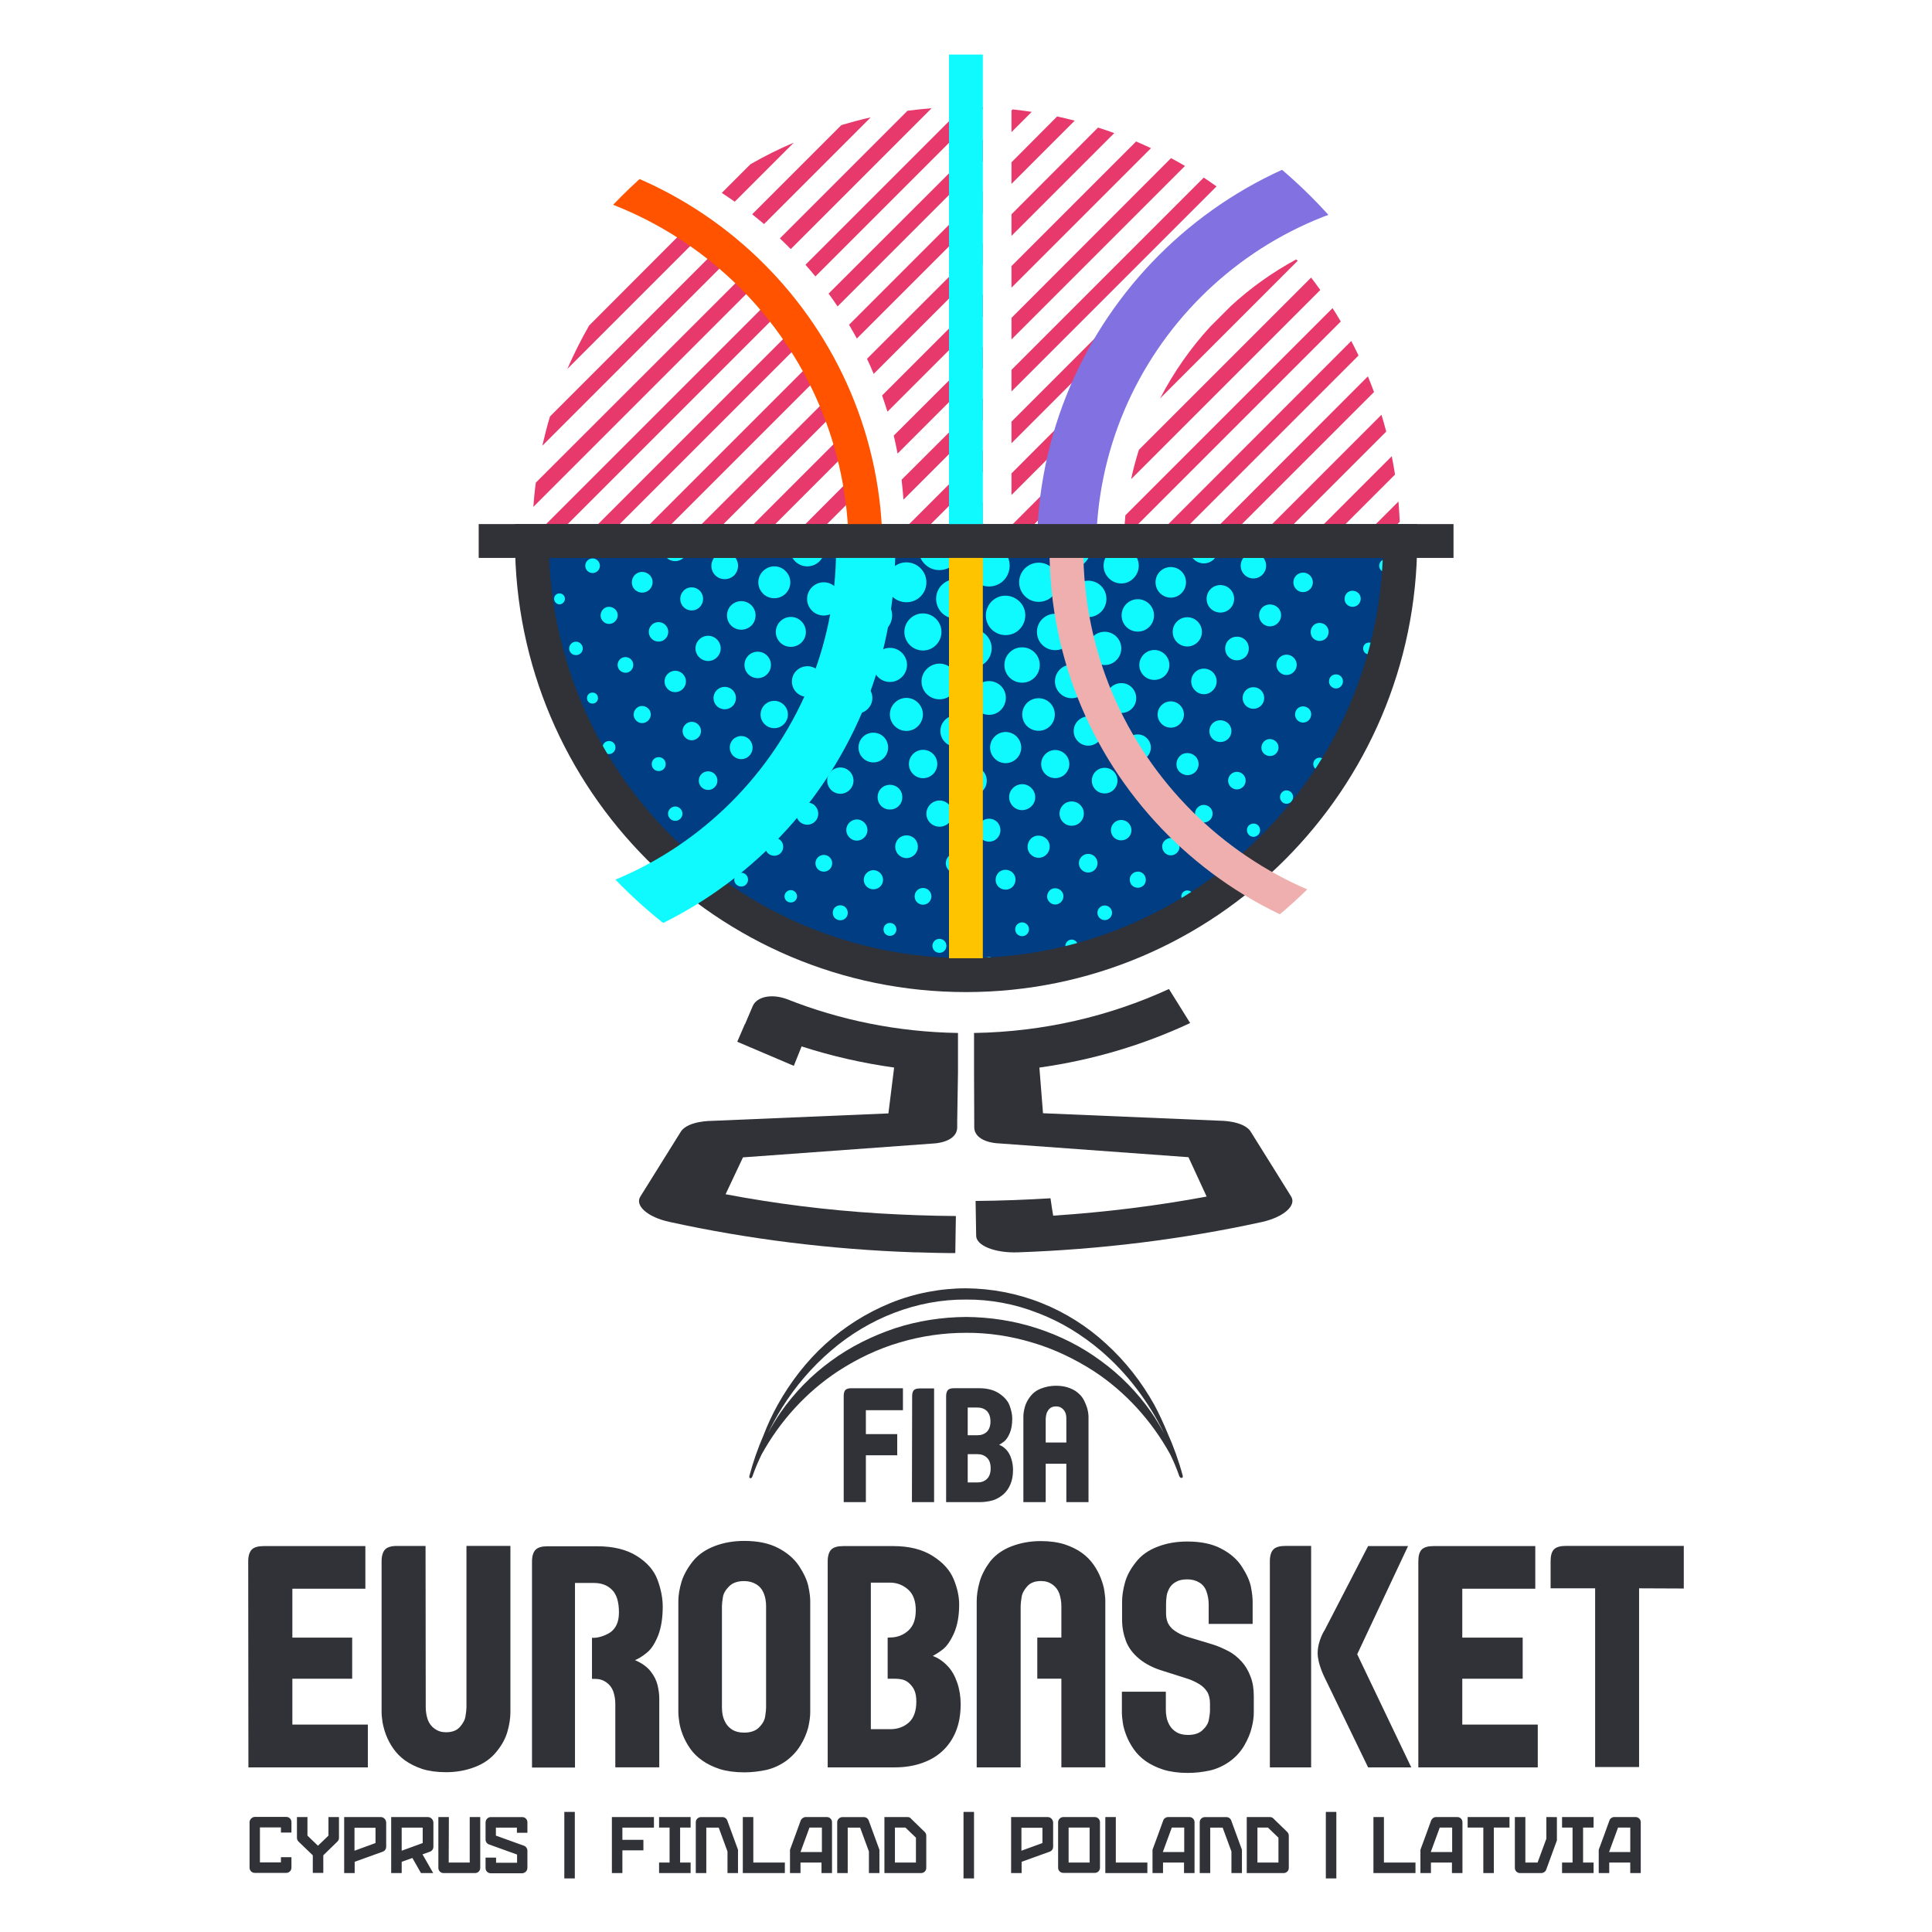 <?xml version="1.0" encoding="utf-8"?>
<!-- Generator: Adobe Illustrator 27.0.0, SVG Export Plug-In . SVG Version: 6.00 Build 0)  -->
<svg version="1.1" id="Logo" xmlns="http://www.w3.org/2000/svg" xmlns:xlink="http://www.w3.org/1999/xlink" x="0px" y="0px"
	 width="80px" height="80px" viewBox="0 0 80 80" style="enable-background:new 0 0 80 80;" xml:space="preserve">
<style type="text/css">
	.st0{fill:#E7396B;}
	.st1{fill:#313237;}
	.st2{fill:#003D82;}
	.st3{clip-path:url(#SVGID_00000180349705246298866830000017005051119946645405_);fill:#0FFAFF;}
	.st4{fill:#FFC400;}
	.st5{clip-path:url(#SVGID_00000031177526996297285220000001432479940221182892_);fill:#EEAFAE;}
	.st6{clip-path:url(#SVGID_00000116212053494121770790000007653861612303446432_);fill:#0FFAFF;}
	.st7{clip-path:url(#SVGID_00000170265231586551218030000016616638070352279993_);fill:#8171E1;}
	.st8{clip-path:url(#SVGID_00000110449589839257830510000010346954706984759482_);fill:#FF5300;}
	.st9{fill:#0FFAFF;}
</style>
<g>
	<g>
		<g>
			<path id="SVGID_1_" class="st0" d="M35.41,21.788l-0.617,0.617h0.894l0.617-0.617H35.41z M43.387,22.405h0.878
				c0.008-0.309,0.024-0.617,0.047-0.926L43.387,22.405z M39.09,22.405h0.894l0.704-0.704v-0.894L39.09,22.405z M56.269,22.405
				h0.894l0.799-0.799c-0.016-0.285-0.032-0.562-0.055-0.839L56.269,22.405z M32.649,22.405h0.894l1.535-1.535
				c-0.016-0.277-0.04-0.546-0.079-0.823L32.649,22.405z M41.883,21.756v0.649h-0.649l0,0h0.894l2.358-2.358
				c0.063-0.38,0.142-0.76,0.237-1.132L41.883,21.756z M54.117,22.405h0.894l2.754-2.754c-0.04-0.253-0.087-0.514-0.135-0.76
				L54.117,22.405z M36.946,22.405h0.894l2.857-2.857v-0.894L36.946,22.405z M30.504,22.405h0.894l3.426-3.426
				c-0.047-0.245-0.103-0.491-0.166-0.728L30.504,22.405z M51.973,22.405h0.894l4.534-4.534c-0.063-0.237-0.127-0.467-0.198-0.696
				L51.973,22.405z M28.352,22.405h0.902l5.12-5.12c-0.079-0.222-0.158-0.443-0.237-0.657L28.352,22.405z M37.333,19.865
				c0.032,0.269,0.055,0.546,0.079,0.823l3.284-3.284V16.51L37.333,19.865z M49.828,22.405h0.894l6.172-6.172
				c-0.079-0.222-0.166-0.435-0.253-0.649L49.828,22.405z M41.883,19.604v0.894l3.411-3.411c0.214-0.554,0.451-1.1,0.72-1.622
				L41.883,19.604z M26.207,22.405h0.894l6.647-6.647c-0.095-0.198-0.198-0.396-0.301-0.593L26.207,22.405z M37.009,18.037
				c0.055,0.245,0.111,0.491,0.158,0.744l3.529-3.529v-0.894L37.009,18.037z M47.676,22.405h0.894l7.684-7.684
				c-0.095-0.198-0.198-0.404-0.301-0.601L47.676,22.405z M24.063,22.405h0.894l8.032-8.032c-0.111-0.182-0.229-0.364-0.356-0.538
				L24.063,22.405z M46.6,21.337c-0.032,0.317-0.055,0.641-0.063,0.957l8.981-8.981c-0.111-0.19-0.222-0.372-0.34-0.554L46.6,21.337
				z M22.021,22.294c0,0.04,0,0.071,0,0.111h0.783l9.298-9.298c-0.135-0.166-0.269-0.332-0.404-0.491L22.021,22.294z M36.526,16.375
				c0.079,0.222,0.15,0.451,0.222,0.673l3.949-3.949v-0.894L36.526,16.375z M22.188,19.984c-0.047,0.332-0.079,0.665-0.103,1.005
				l9.021-9.021c-0.15-0.15-0.301-0.301-0.451-0.443L22.188,19.984z M47.161,18.623c-0.127,0.396-0.237,0.807-0.324,1.219
				l7.834-7.834c-0.127-0.174-0.253-0.348-0.38-0.514L47.161,18.623z M50.968,12.672l-0.855,0.855
				c-0.815,0.886-1.511,1.883-2.073,2.967l5.69-5.69c-0.016-0.024-0.04-0.047-0.055-0.063C52.693,11.272,51.783,11.92,50.968,12.672
				 M22.773,17.246c-0.119,0.396-0.222,0.799-0.317,1.211l7.517-7.517c-0.166-0.135-0.332-0.269-0.499-0.396L22.773,17.246z
				 M35.901,14.856c0.095,0.206,0.19,0.411,0.277,0.625l4.51-4.51v-0.894L35.901,14.856z M24.395,13.479
				c-0.332,0.578-0.633,1.179-0.902,1.796l5.246-5.246C28.558,9.91,28.376,9.8,28.186,9.681L24.395,13.479z M41.883,17.46v0.894
				l9.701-9.701c-0.158-0.135-0.324-0.269-0.491-0.404L41.883,17.46z M35.157,13.448c0.111,0.19,0.222,0.38,0.324,0.57l5.207-5.207
				V7.916L35.157,13.448z M41.883,15.315v0.894l8.491-8.491c-0.174-0.127-0.356-0.245-0.53-0.364L41.883,15.315z M41.883,13.163
				v0.894l7.185-7.185c-0.19-0.111-0.38-0.222-0.578-0.324L41.883,13.163z M31.074,6.801l-1.187,1.187
				c0.182,0.119,0.356,0.237,0.538,0.364l2.445-2.445C32.253,6.168,31.652,6.468,31.074,6.801 M41.883,11.018v0.894l5.777-5.777
				c-0.206-0.095-0.411-0.19-0.617-0.277L41.883,11.018z M34.31,12.158c0.127,0.174,0.253,0.348,0.372,0.53l6.014-6.014V5.78
				L34.31,12.158z M41.883,8.874v0.894l4.257-4.257c-0.222-0.079-0.443-0.158-0.673-0.229L41.883,8.874z M34.841,5.178l-3.695,3.695
				c0.166,0.135,0.332,0.269,0.491,0.404l4.416-4.416C35.648,4.949,35.244,5.06,34.841,5.178 M41.883,6.721v0.894l2.619-2.619
				c-0.237-0.063-0.483-0.119-0.728-0.174L41.883,6.721z M41.883,4.577v0.894l0.839-0.839c-0.261-0.04-0.53-0.071-0.791-0.103
				L41.883,4.577z M37.579,4.585l-5.286,5.286c0.15,0.142,0.301,0.293,0.451,0.443l5.832-5.832
				C38.251,4.506,37.911,4.545,37.579,4.585 M39.889,4.427l-6.536,6.536c0.142,0.158,0.277,0.324,0.411,0.483l6.932-6.932V4.435
				C40.467,4.427,40.237,4.419,40,4.419C39.96,4.427,39.929,4.427,39.889,4.427"/>
		</g>
	</g>
	<g>
		<path class="st1" d="M66.628,76.689l0.372-1.013h0.506v1.013H66.628z M66.643,75.383c-0.024,0.079-0.443,1.211-0.443,1.211v0.965
			h0.435v-0.435h0.87v0.435h0.435v-2.105c0-0.119-0.095-0.214-0.214-0.214h-0.886C66.754,75.241,66.667,75.304,66.643,75.383
			 M65.987,75.241h-1.306v0.435h0.435v1.448h-0.435v0.435h1.306v-0.435h-0.435v-1.448h0.435V75.241z M62.513,75.241h-1.741v0.435
			h0.649v1.883h0.435v-1.883h0.649v-0.435H62.513z M59.245,76.689l0.372-1.013h0.514v1.013H59.245z M59.26,75.383
			c-0.024,0.079-0.443,1.211-0.443,1.211v0.965h0.435v-0.435h0.87v0.435h0.435v-2.105c0-0.119-0.095-0.214-0.214-0.214h-0.878
			C59.371,75.241,59.292,75.304,59.26,75.383 M55.336,75.027H54.9v2.754h0.435V75.027z M52.503,75.676l0.435,0.419v1.029h-0.87
			v-1.448H52.503z M52.59,75.241h-0.965v2.319h1.527c0.119,0,0.214-0.095,0.214-0.214v-1.337c0-0.055-0.024-0.111-0.063-0.15
			l-0.57-0.554C52.701,75.265,52.645,75.241,52.59,75.241 M49.678,75.455v2.105h0.435v-1.883h0.514l0.364,0.989v0.894h0.435v-0.965
			c0,0-0.411-1.132-0.443-1.211c-0.032-0.087-0.111-0.142-0.206-0.142h-0.878C49.773,75.241,49.678,75.336,49.678,75.455
			 M48.15,76.689l0.372-1.013h0.514v1.013H48.15z M48.166,75.383c-0.024,0.079-0.443,1.211-0.443,1.211v0.965h0.435v-0.435h0.87
			v0.435h0.435v-2.105c0-0.119-0.095-0.214-0.214-0.214h-0.878C48.277,75.241,48.19,75.304,48.166,75.383 M46.204,75.241h-0.435
			v2.319h1.741v-0.435h-1.306V75.241z M44.249,75.676h0.87v1.448h-0.87V75.676z M43.814,75.455v1.883
			c0,0.119,0.095,0.214,0.214,0.214h1.306c0.119,0,0.214-0.095,0.214-0.214v-1.883c0-0.119-0.095-0.214-0.214-0.214h-1.306
			C43.909,75.241,43.814,75.344,43.814,75.455 M43.165,76.317l-0.87,0.317v-0.95h0.87V76.317z M43.387,75.241h-1.519v2.319h0.435
			v-0.467l1.163-0.419c0.087-0.032,0.142-0.111,0.142-0.206v-1.005C43.6,75.344,43.505,75.241,43.387,75.241 M40.562,65.508
			c-0.079,0.285-0.119,0.546-0.119,0.791v6.884h1.82v-6.679v0.008v-0.008c0-0.095,0.016-0.222,0.04-0.372
			c0.024-0.158,0.103-0.301,0.237-0.451c0.127-0.142,0.317-0.214,0.57-0.214c0.182,0,0.332,0.047,0.467,0.142
			c0.135,0.095,0.229,0.222,0.285,0.372c0.055,0.158,0.087,0.332,0.087,0.522v1.306h-0.997v1.701h0.997v3.672h1.82v-6.884
			c0-0.119-0.016-0.261-0.04-0.427c-0.024-0.166-0.079-0.348-0.15-0.53s-0.166-0.364-0.293-0.546
			c-0.127-0.182-0.285-0.348-0.483-0.491s-0.435-0.261-0.72-0.356c-0.277-0.087-0.609-0.135-0.989-0.135
			c-0.427,0-0.823,0.071-1.203,0.214c-0.372,0.142-0.673,0.356-0.894,0.633C40.791,64.938,40.641,65.223,40.562,65.508 M43.3,59.731
			v-0.965c0-0.047,0.008-0.111,0.024-0.19c0.016-0.079,0.055-0.158,0.119-0.229c0.063-0.071,0.158-0.111,0.285-0.111
			c0.095,0,0.174,0.024,0.237,0.071c0.063,0.047,0.119,0.111,0.15,0.19c0.032,0.079,0.04,0.166,0.04,0.269v0.965H43.3L43.3,59.731z
			 M43.3,62.2V60.61h0.855V62.2h0.918v-3.537c0-0.063-0.008-0.135-0.024-0.222s-0.04-0.174-0.079-0.269s-0.079-0.19-0.142-0.285
			c-0.063-0.095-0.142-0.174-0.245-0.253c-0.103-0.079-0.222-0.135-0.364-0.182c-0.142-0.047-0.309-0.071-0.499-0.071
			c-0.214,0-0.411,0.04-0.601,0.111c-0.19,0.071-0.34,0.182-0.451,0.324c-0.111,0.142-0.19,0.293-0.229,0.435
			c-0.04,0.15-0.063,0.277-0.063,0.404V62.2H43.3L43.3,62.2z M41.021,60.8c0,0.198-0.055,0.348-0.158,0.443
			c-0.103,0.095-0.229,0.142-0.388,0.142h-0.404v-1.171h0.404c0.158,0,0.285,0.047,0.388,0.142
			C40.973,60.459,41.021,60.602,41.021,60.8 M41.013,58.861c0,0.19-0.055,0.332-0.15,0.427c-0.103,0.095-0.229,0.142-0.388,0.142
			h-0.404v-1.147h0.404c0.158,0,0.285,0.047,0.388,0.142C40.957,58.521,41.013,58.663,41.013,58.861 M41.67,60.032
			c-0.087-0.095-0.19-0.166-0.301-0.206c0.055-0.024,0.119-0.071,0.206-0.135c0.087-0.063,0.166-0.182,0.237-0.348
			c0.071-0.166,0.103-0.372,0.103-0.609c0-0.166-0.04-0.34-0.111-0.538c-0.071-0.19-0.222-0.356-0.435-0.499
			c-0.214-0.142-0.491-0.214-0.823-0.214h-1.045c-0.119,0-0.198,0.024-0.245,0.071c-0.047,0.047-0.079,0.135-0.079,0.253V62.2h1.401
			c0.198,0,0.38-0.032,0.546-0.079c0.166-0.055,0.309-0.142,0.435-0.253c0.119-0.111,0.222-0.253,0.285-0.419
			c0.071-0.166,0.103-0.364,0.103-0.586c0-0.158-0.024-0.317-0.071-0.459C41.828,60.246,41.757,60.127,41.67,60.032 M40.332,75.027
			h-0.435v2.754h0.435V75.027z M36.756,67.811v1.701h0.111c0.317,0,0.57-0.008,0.775,0.182s0.301,0.388,0.301,0.768
			s-0.103,0.673-0.301,0.855s-0.459,0.285-0.775,0.285h-0.807v-6.069h0.791c0.317,0,0.57,0.119,0.768,0.301
			c0.198,0.182,0.301,0.467,0.301,0.839c0,0.372-0.095,0.649-0.301,0.839c-0.198,0.182-0.451,0.293-0.768,0.293L36.756,67.811
			L36.756,67.811z M38.14,73.017c0.332-0.111,0.617-0.269,0.863-0.491c0.245-0.222,0.435-0.491,0.57-0.815
			c0.135-0.324,0.206-0.704,0.206-1.147c0-0.309-0.047-0.609-0.142-0.886c-0.095-0.277-0.229-0.522-0.411-0.704
			c-0.182-0.19-0.38-0.324-0.601-0.404c0.103-0.055,0.245-0.142,0.411-0.269c0.166-0.127,0.324-0.356,0.467-0.673
			c0.142-0.324,0.214-0.72,0.214-1.187c0-0.324-0.071-0.665-0.222-1.037c-0.15-0.372-0.435-0.696-0.87-0.973
			c-0.435-0.277-0.981-0.411-1.646-0.411h-2.065c-0.229,0-0.396,0.047-0.491,0.142c-0.095,0.095-0.15,0.261-0.15,0.491v8.53h2.777
			C37.444,73.184,37.808,73.128,38.14,73.017 M37.761,62.2h0.918v-4.708h-0.593c-0.119,0-0.198,0.024-0.245,0.071
			s-0.071,0.135-0.071,0.253L37.761,62.2L37.761,62.2z M35.854,62.2v-1.939h1.298v-0.878h-1.298v-0.989h1.535v-0.91h-2.137
			c-0.119,0-0.198,0.024-0.245,0.071c-0.047,0.047-0.071,0.135-0.071,0.253V62.2H35.854L35.854,62.2z M37.492,75.676l0.435,0.419
			v1.029h-0.87v-1.448H37.492z M37.587,75.241h-0.965v2.319h1.519c0.119,0,0.214-0.095,0.214-0.214v-1.337
			c0-0.055-0.024-0.111-0.063-0.15l-0.57-0.554C37.697,75.265,37.642,75.241,37.587,75.241 M34.667,75.455v2.105h0.435v-1.883h0.514
			l0.364,0.989v0.894h0.435v-0.965c0,0-0.411-1.132-0.443-1.211c-0.032-0.087-0.111-0.142-0.206-0.142h-0.878
			C34.769,75.241,34.667,75.336,34.667,75.455 M33.147,76.689l0.372-1.013h0.514v1.013H33.147z M33.155,75.383
			c-0.024,0.079-0.443,1.211-0.443,1.211v0.965h0.435v-0.435h0.87v0.435h0.435v-2.105c0-0.119-0.095-0.214-0.214-0.214h-0.878
			C33.274,75.241,33.187,75.304,33.155,75.383 M31.193,75.241h-0.435v2.319h1.741v-0.435h-1.306V75.241z M28.811,75.455v2.105h0.435
			v-1.883h0.514l0.364,0.989v0.894h0.435v-0.965c0,0-0.411-1.132-0.443-1.211c-0.032-0.087-0.111-0.142-0.206-0.142h-0.878
			C28.906,75.241,28.811,75.336,28.811,75.455 M28.597,75.241h-1.306v0.435h0.435v1.448h-0.435v0.435h1.306v-0.435h-0.435v-1.448
			h0.435V75.241z M27.078,75.241h-1.741v2.319h0.435v-0.942h0.87v-0.435h-0.87v-0.506h1.306V75.241z M23.802,75.027h-0.435v2.754
			h0.435V75.027z M18.587,75.241h-0.435v2.105c0,0.119,0.095,0.214,0.214,0.214h1.306c0.119,0,0.214-0.095,0.214-0.214v-2.105H19.45
			v1.883h-0.87L18.587,75.241L18.587,75.241z M17.503,76.317l-0.87,0.317v-0.957h0.87V76.317z M17.717,75.241h-1.519v2.319h0.435
			v-0.467l0.443-0.158l0.356,0.625h0.506l-0.443-0.775l0.309-0.111c0.087-0.032,0.142-0.111,0.142-0.206v-1.005
			C17.938,75.344,17.843,75.241,17.717,75.241 M12.731,75.241h-0.435v0.863c0,0.055,0.024,0.111,0.063,0.15l0.593,0.57v0.728h0.435
			v-0.728l0.586-0.57c0.04-0.04,0.063-0.095,0.063-0.15v-0.863h-0.435v0.768l-0.435,0.419l-0.435-0.419L12.731,75.241L12.731,75.241
			z M10.334,75.455v1.883c0,0.119,0.095,0.214,0.214,0.214h1.306c0.119,0,0.214-0.095,0.214-0.214v-0.435h-0.435v0.214h-0.87v-1.448
			h0.87v0.214h0.435v-0.435c0-0.119-0.095-0.214-0.214-0.214h-1.306C10.429,75.241,10.334,75.344,10.334,75.455 M10.286,73.184
			h4.946v-1.773h-3.126v-1.899h2.477v-1.701h-2.477v-2.026h3.023V64.02h-4.21c-0.229,0-0.396,0.047-0.491,0.142
			c-0.095,0.095-0.15,0.261-0.15,0.491L10.286,73.184L10.286,73.184z M15.549,76.317l-0.87,0.317v-0.95h0.87V76.317z M15.77,75.241
			h-1.519v2.319h0.435v-0.467l1.163-0.419c0.087-0.032,0.142-0.111,0.142-0.206v-1.005C15.984,75.344,15.889,75.241,15.77,75.241
			 M21.016,71.688c0.079-0.285,0.119-0.546,0.119-0.791v-6.884h-1.82v6.679v-0.008v0.008c0,0.095-0.016,0.222-0.04,0.372
			c-0.024,0.158-0.103,0.301-0.237,0.451c-0.127,0.142-0.317,0.214-0.57,0.214c-0.182,0-0.332-0.047-0.467-0.142
			s-0.229-0.222-0.285-0.372c-0.055-0.158-0.087-0.332-0.087-0.522l-0.008-6.679h-1.179c-0.237,0-0.396,0.047-0.491,0.142
			c-0.095,0.095-0.15,0.261-0.15,0.491v6.251c0,0.119,0.016,0.261,0.04,0.427c0.032,0.166,0.079,0.348,0.15,0.53
			c0.071,0.182,0.166,0.364,0.293,0.546c0.127,0.182,0.285,0.348,0.483,0.491c0.198,0.142,0.435,0.261,0.712,0.356
			c0.277,0.087,0.609,0.135,0.989,0.135c0.427,0,0.823-0.071,1.195-0.214c0.372-0.142,0.673-0.356,0.894-0.633
			C20.787,72.258,20.937,71.973,21.016,71.688 M21.839,77.338v-0.704c0-0.087-0.055-0.174-0.142-0.206l-1.163-0.419v-0.332h0.87
			v0.214h0.435v-0.435c0-0.119-0.095-0.214-0.214-0.214H20.32c-0.119,0-0.214,0.103-0.214,0.222v0.704
			c0,0.095,0.055,0.174,0.142,0.206l1.163,0.419v0.34h-0.87v-0.214h-0.435v0.435c0,0.119,0.095,0.214,0.214,0.214h1.306
			C21.744,77.559,21.839,77.465,21.839,77.338 M27.252,67.724c0.127-0.332,0.19-0.728,0.19-1.195c0-0.348-0.071-0.72-0.214-1.108
			c-0.142-0.388-0.427-0.72-0.855-0.989c-0.427-0.269-0.973-0.404-1.646-0.404H22.67c-0.229,0-0.396,0.047-0.491,0.142
			c-0.095,0.095-0.15,0.261-0.15,0.491v8.53h1.78v-7.644l0,0l0,0h0.783c0.317,0,0.562,0.095,0.752,0.285
			c0.19,0.19,0.285,0.499,0.285,0.934c0,0.419-0.135,0.633-0.301,0.783c-0.158,0.135-0.499,0.269-0.728,0.269h-0.087v1.701h0.127
			c0.182,0,0.332,0.047,0.467,0.142c0.135,0.095,0.229,0.222,0.285,0.372c0.055,0.158,0.087,0.332,0.087,0.522v2.627h1.82v-2.865
			c0-0.158-0.024-0.34-0.071-0.538c-0.047-0.198-0.142-0.388-0.285-0.57c-0.142-0.182-0.356-0.34-0.649-0.467
			c0.142-0.055,0.309-0.158,0.483-0.301C26.967,68.293,27.117,68.056,27.252,67.724 M31.723,70.699c0,0.095-0.016,0.222-0.04,0.38
			c-0.024,0.158-0.111,0.309-0.253,0.451c-0.142,0.142-0.348,0.214-0.617,0.214c-0.198,0-0.356-0.04-0.475-0.111
			s-0.214-0.166-0.277-0.269c-0.063-0.103-0.111-0.222-0.135-0.34s-0.032-0.229-0.032-0.324v-4.194c0-0.095,0.016-0.222,0.04-0.372
			c0.024-0.158,0.111-0.301,0.261-0.451c0.142-0.142,0.348-0.214,0.617-0.214c0.198,0,0.364,0.047,0.506,0.135
			c0.142,0.087,0.245,0.214,0.309,0.372c0.063,0.158,0.095,0.332,0.095,0.53V70.699L31.723,70.699z M32.221,64.099
			c-0.38-0.198-0.847-0.293-1.401-0.293c-0.451,0-0.855,0.071-1.227,0.214c-0.372,0.142-0.673,0.348-0.894,0.617
			c-0.222,0.277-0.38,0.554-0.475,0.847c-0.087,0.293-0.135,0.562-0.135,0.807v4.605c0,0.119,0.016,0.261,0.04,0.427
			s0.079,0.348,0.15,0.53s0.174,0.372,0.301,0.554c0.127,0.182,0.293,0.348,0.499,0.491c0.198,0.142,0.443,0.261,0.728,0.356
			c0.285,0.087,0.625,0.135,1.013,0.135c0.324,0,0.633-0.04,0.926-0.103c0.293-0.071,0.562-0.198,0.807-0.372
			c0.245-0.182,0.443-0.396,0.593-0.641c0.15-0.245,0.253-0.491,0.317-0.728c0.055-0.237,0.087-0.451,0.087-0.641v-4.605
			c0-0.158-0.024-0.364-0.079-0.617s-0.182-0.53-0.38-0.831C32.886,64.542,32.601,64.297,32.221,64.099 M48.206,59.359
			c-0.166-0.301-0.34-0.601-0.538-0.886c-0.57-0.815-1.274-1.535-2.081-2.121c-0.799-0.593-1.701-1.045-2.651-1.353
			c-0.95-0.309-1.939-0.459-2.936-0.467c-0.997,0.008-1.986,0.158-2.936,0.467c-0.942,0.317-1.844,0.76-2.651,1.353
			c-0.807,0.586-1.511,1.306-2.081,2.121c-0.198,0.285-0.372,0.578-0.538,0.878c0.182-0.364,0.38-0.728,0.593-1.068
			c0.554-0.886,1.234-1.678,2.018-2.35c1.559-1.345,3.561-2.137,5.595-2.121c1.005-0.008,2.026,0.182,2.967,0.554
			c0.95,0.356,1.836,0.902,2.619,1.567C46.679,56.867,47.565,58.046,48.206,59.359 M48.973,61.1
			c-0.166-0.617-0.38-1.211-0.633-1.773c-0.166-0.396-0.34-0.783-0.546-1.163c-0.522-0.934-1.187-1.788-1.978-2.508
			c-0.783-0.728-1.701-1.306-2.69-1.701c-0.989-0.396-2.057-0.601-3.126-0.609c-1.06,0-2.137,0.206-3.126,0.609
			c-0.989,0.404-1.907,0.981-2.698,1.701c-0.791,0.72-1.448,1.575-1.97,2.508c-0.229,0.411-0.427,0.839-0.593,1.274
			c-0.229,0.53-0.427,1.084-0.578,1.662c-0.008,0.032-0.024,0.095,0.032,0.111c0.04,0.008,0.071-0.032,0.087-0.071
			c0.111-0.317,0.237-0.617,0.38-0.91c0.775-1.409,1.867-2.595,3.165-3.45c0.791-0.514,1.646-0.926,2.54-1.187
			c0.894-0.269,1.828-0.404,2.754-0.404c0.934-0.008,1.86,0.135,2.754,0.404c0.894,0.261,1.749,0.673,2.54,1.179
			c1.306,0.855,2.398,2.049,3.173,3.458c0.142,0.293,0.269,0.593,0.372,0.894c0,0.008,0.04,0.087,0.095,0.071
			C48.997,61.195,48.973,61.116,48.973,61.1 M51.83,71.538c0.063-0.237,0.087-0.451,0.087-0.641v-0.649
			c0-0.317-0.04-0.586-0.135-0.823c-0.087-0.237-0.206-0.443-0.364-0.617s-0.332-0.324-0.546-0.435s-0.435-0.214-0.673-0.285
			l-0.973-0.293c-0.19-0.055-0.34-0.119-0.459-0.19c-0.119-0.071-0.222-0.142-0.293-0.229c-0.071-0.087-0.127-0.174-0.15-0.277
			c-0.032-0.095-0.04-0.206-0.04-0.332V66.41c0-0.095,0.008-0.206,0.024-0.324c0.016-0.119,0.063-0.229,0.119-0.332
			c0.063-0.103,0.15-0.19,0.269-0.253c0.119-0.071,0.277-0.103,0.467-0.103c0.198,0,0.364,0.047,0.506,0.135
			c0.142,0.087,0.237,0.214,0.293,0.38c0.055,0.158,0.087,0.34,0.087,0.53v0.799h1.82v-0.926c0-0.166-0.024-0.364-0.071-0.609
			c-0.047-0.245-0.174-0.522-0.372-0.831c-0.198-0.309-0.491-0.562-0.863-0.752c-0.372-0.198-0.839-0.293-1.401-0.293
			c-0.451,0-0.855,0.071-1.227,0.214c-0.372,0.142-0.673,0.348-0.894,0.633c-0.222,0.277-0.38,0.562-0.459,0.855
			c-0.079,0.285-0.119,0.554-0.119,0.791v0.736c0,0.317,0.055,0.609,0.158,0.886c0.103,0.277,0.293,0.53,0.554,0.744
			c0.261,0.214,0.601,0.388,1.005,0.506l0.973,0.309c0.182,0.055,0.34,0.135,0.491,0.222c0.15,0.087,0.261,0.198,0.34,0.324
			c0.079,0.127,0.119,0.293,0.119,0.483v0.293c0,0.095-0.016,0.222-0.047,0.38c-0.024,0.158-0.119,0.301-0.261,0.435
			c-0.142,0.135-0.348,0.198-0.601,0.198c-0.198,0-0.356-0.04-0.475-0.111c-0.119-0.071-0.214-0.166-0.277-0.269
			c-0.063-0.103-0.111-0.222-0.135-0.34s-0.032-0.222-0.032-0.324V70.05h-1.82v0.87c0,0.119,0.016,0.261,0.04,0.427
			c0.024,0.166,0.079,0.348,0.15,0.53s0.174,0.372,0.301,0.554c0.127,0.182,0.293,0.348,0.491,0.491
			c0.206,0.142,0.443,0.261,0.736,0.356c0.285,0.087,0.625,0.135,1.013,0.135c0.324,0,0.633-0.04,0.926-0.103
			c0.293-0.071,0.562-0.198,0.807-0.372s0.443-0.396,0.593-0.641C51.672,72.02,51.775,71.775,51.83,71.538 M52.582,73.184h1.709
			v-9.171h-1.068c-0.229,0-0.396,0.047-0.491,0.142s-0.15,0.261-0.15,0.491L52.582,73.184L52.582,73.184z M58.438,73.184
			l-2.239-4.685l2.105-4.479h-1.654l-1.796,3.474c0,0-0.293,0.435-0.293,0.965c0,0.443,0.293,1.013,0.293,1.013l1.796,3.711
			L58.438,73.184L58.438,73.184z M56.871,77.559h1.741v-0.435h-1.306v-1.883h-0.435V77.559z M58.73,73.184h4.946v-1.773H60.55
			v-1.899h2.501v-1.701H60.55v-2.026h3.023V64.02h-4.21c-0.229,0-0.396,0.047-0.491,0.142c-0.095,0.095-0.142,0.261-0.142,0.491
			L58.73,73.184L58.73,73.184z M64.032,75.241v0.894l-0.364,0.989h-0.506v-1.883h-0.435v2.105c0,0.119,0.095,0.214,0.214,0.214
			h0.878c0.087,0,0.174-0.055,0.206-0.142c0.032-0.079,0.443-1.211,0.443-1.211v-0.965L64.032,75.241L64.032,75.241z M69.722,65.777
			v-1.765h-4.874c-0.237,0-0.404,0.047-0.499,0.142s-0.142,0.261-0.142,0.491v1.124h1.844v7.399h1.82v-7.399L69.722,65.777
			L69.722,65.777z"/>
	</g>
	<g>
		<path class="st2" d="M22.021,22.405h35.957c0,9.931-8.048,17.979-17.979,17.979S22.021,32.328,22.021,22.405"/>
	</g>
	<g>
		<g>
			<g>
				<defs>
					<path id="SVGID_00000181048662857555592550000015906484865639765694_" d="M22.021,22.405c0,9.931,8.048,17.979,17.979,17.979
						s17.979-8.048,17.979-17.979L22.021,22.405L22.021,22.405z"/>
				</defs>
				<clipPath id="SVGID_00000139984176961451199540000006417537126895605413_">
					<use xlink:href="#SVGID_00000181048662857555592550000015906484865639765694_"  style="overflow:visible;"/>
				</clipPath>
				<path style="clip-path:url(#SVGID_00000139984176961451199540000006417537126895605413_);fill:#0FFAFF;" d="M60.099,31.656
					c-0.008-0.008-0.008-0.024,0-0.032s0.024-0.008,0.032,0s0.008,0.024,0,0.032C60.115,31.664,60.107,31.664,60.099,31.656
					 M58.778,33.04c0.016-0.016,0.016-0.047,0-0.071c-0.016-0.016-0.047-0.016-0.071,0c-0.016,0.016-0.016,0.047,0,0.071
					C58.73,33.064,58.762,33.064,58.778,33.04 M57.33,34.425c-0.024-0.024-0.024-0.071,0-0.095s0.071-0.024,0.095,0
					s0.024,0.071,0,0.095S57.353,34.449,57.33,34.425 M56.064,35.802c0.032-0.032,0.032-0.079,0-0.111s-0.079-0.032-0.111,0
					s-0.032,0.079,0,0.111S56.032,35.834,56.064,35.802 M54.584,37.171c-0.032-0.032-0.032-0.079,0-0.111s0.079-0.032,0.111,0
					s0.032,0.079,0,0.111S54.615,37.203,54.584,37.171 M53.318,38.532c0.024-0.024,0.024-0.071,0-0.095
					c-0.024-0.024-0.071-0.024-0.095,0s-0.024,0.071,0,0.095C53.247,38.556,53.294,38.556,53.318,38.532 M51.862,39.885
					c-0.024-0.024-0.024-0.055,0-0.079c0.024-0.024,0.055-0.024,0.079,0s0.024,0.055,0,0.079
					C51.917,39.909,51.885,39.909,51.862,39.885 M50.556,41.238c0.008-0.008,0.008-0.024,0-0.04c-0.008-0.016-0.024-0.008-0.04,0
					s-0.008,0.024,0,0.04S50.54,41.246,50.556,41.238 M60.78,28.237c-0.008-0.008-0.008-0.032,0-0.04s0.024-0.008,0.04,0
					s0.008,0.032,0,0.04C60.804,28.245,60.788,28.245,60.78,28.237 M59.482,29.638c0.032-0.032,0.032-0.079,0-0.103
					c-0.032-0.024-0.079-0.032-0.103,0c-0.032,0.032-0.032,0.079,0,0.103C59.403,29.669,59.45,29.669,59.482,29.638 M57.979,31.038
					c-0.047-0.047-0.047-0.119,0-0.166c0.047-0.047,0.119-0.047,0.166,0c0.047,0.047,0.047,0.119,0,0.166
					C58.097,31.086,58.026,31.086,57.979,31.038 M56.799,32.431c0.055-0.055,0.055-0.15,0-0.214c-0.055-0.055-0.15-0.055-0.214,0
					c-0.055,0.055-0.055,0.15,0,0.214C56.641,32.494,56.736,32.487,56.799,32.431 M55.201,33.816c-0.063-0.063-0.063-0.174,0-0.245
					c0.063-0.063,0.174-0.063,0.245,0c0.063,0.063,0.063,0.174,0,0.245C55.375,33.879,55.272,33.879,55.201,33.816 M54.077,35.185
					c0.071-0.071,0.071-0.182,0-0.253c-0.071-0.071-0.182-0.071-0.253,0c-0.071,0.071-0.071,0.182,0,0.253
					C53.895,35.256,54.014,35.256,54.077,35.185 M52.455,36.554c-0.071-0.071-0.071-0.19,0-0.261c0.071-0.071,0.19-0.071,0.261,0
					c0.071,0.071,0.071,0.19,0,0.261C52.645,36.625,52.526,36.625,52.455,36.554 M51.347,37.923c0.071-0.071,0.071-0.182,0-0.253
					c-0.071-0.071-0.182-0.071-0.253,0c-0.071,0.071-0.071,0.182,0,0.253C51.165,37.994,51.276,37.994,51.347,37.923 M49.741,39.268
					c-0.055-0.055-0.055-0.15,0-0.214c0.055-0.055,0.15-0.055,0.214,0c0.055,0.055,0.055,0.15,0,0.214S49.804,39.331,49.741,39.268
					 M48.57,40.621c0.047-0.047,0.047-0.127,0-0.174c-0.047-0.047-0.127-0.047-0.174,0c-0.047,0.047-0.047,0.127,0,0.174
					C48.443,40.669,48.522,40.669,48.57,40.621 M47.051,41.958c-0.032-0.032-0.032-0.087,0-0.119s0.087-0.032,0.119,0
					s0.032,0.087,0,0.119C47.138,41.998,47.082,41.998,47.051,41.958 M45.769,43.296c0.016-0.016,0.016-0.04,0-0.055
					s-0.04-0.016-0.055,0s-0.016,0.04,0,0.055S45.753,43.312,45.769,43.296 M61.437,24.842c-0.024-0.024-0.024-0.063,0-0.087
					s0.063-0.024,0.087,0s0.024,0.063,0,0.087S61.46,24.858,61.437,24.842 M60.194,26.251c0.047-0.047,0.047-0.119,0-0.166
					c-0.047-0.047-0.119-0.047-0.166,0c-0.047,0.047-0.047,0.119,0,0.166C60.076,26.291,60.147,26.291,60.194,26.251 M58.627,27.652
					c-0.063-0.063-0.063-0.166,0-0.237s0.174-0.063,0.237,0s0.063,0.166,0,0.237C58.794,27.715,58.691,27.715,58.627,27.652
					 M57.52,29.052c0.079-0.079,0.079-0.214,0-0.293c-0.079-0.079-0.214-0.079-0.293,0c-0.079,0.079-0.079,0.214,0,0.293
					C57.306,29.131,57.44,29.131,57.52,29.052 M55.834,30.437c-0.095-0.095-0.095-0.245,0-0.34c0.095-0.095,0.245-0.095,0.34,0
					c0.095,0.095,0.095,0.245,0,0.34C56.087,30.532,55.929,30.532,55.834,30.437 M54.829,31.822c0.103-0.103,0.103-0.269,0-0.372
					c-0.103-0.103-0.269-0.103-0.372,0c-0.103,0.103-0.103,0.269,0,0.372C54.56,31.925,54.718,31.925,54.829,31.822 M53.08,33.199
					c-0.103-0.111-0.103-0.277,0-0.388c0.103-0.111,0.277-0.111,0.388,0c0.103,0.111,0.103,0.277,0,0.388
					C53.357,33.309,53.183,33.309,53.08,33.199 M52.099,34.568c0.103-0.103,0.103-0.277,0-0.388c-0.103-0.103-0.277-0.103-0.388,0
					c-0.103,0.103-0.103,0.277,0,0.388S51.988,34.678,52.099,34.568 M50.342,35.937c-0.103-0.103-0.103-0.277,0-0.38
					c0.103-0.103,0.277-0.103,0.38,0c0.103,0.103,0.103,0.277,0,0.38C50.619,36.04,50.445,36.04,50.342,35.937 M49.337,37.29
					c0.095-0.095,0.095-0.253,0-0.348c-0.095-0.095-0.253-0.095-0.348,0c-0.095,0.095-0.095,0.253,0,0.348
					C49.084,37.385,49.242,37.385,49.337,37.29 M47.644,38.635c-0.087-0.087-0.087-0.222,0-0.309c0.087-0.087,0.222-0.087,0.309,0
					c0.087,0.087,0.087,0.222,0,0.309C47.866,38.722,47.731,38.722,47.644,38.635 M46.552,39.972c0.071-0.071,0.071-0.182,0-0.253
					s-0.182-0.071-0.253,0s-0.071,0.182,0,0.253S46.489,40.044,46.552,39.972 M44.969,41.31c-0.047-0.047-0.047-0.135,0-0.182
					c0.047-0.047,0.135-0.047,0.182,0c0.047,0.047,0.047,0.135,0,0.182C45.104,41.357,45.017,41.357,44.969,41.31 M43.743,42.639
					c0.024-0.024,0.024-0.071,0-0.095s-0.071-0.024-0.095,0s-0.024,0.071,0,0.095C43.672,42.663,43.711,42.663,43.743,42.639
					 M42.319,43.96C42.319,43.953,42.319,43.953,42.319,43.96C42.326,43.945,42.326,43.945,42.319,43.96
					C42.326,43.953,42.326,43.953,42.319,43.96C42.326,43.96,42.326,43.96,42.319,43.96 M60.843,22.793
					c0.024-0.024,0.024-0.063,0-0.087c-0.024-0.024-0.063-0.024-0.095,0s-0.024,0.063,0,0.087S60.819,22.817,60.843,22.793
					 M59.332,24.209c-0.055-0.055-0.055-0.135,0-0.19c0.055-0.055,0.135-0.055,0.19,0c0.055,0.055,0.055,0.135,0,0.19
					C59.474,24.257,59.387,24.257,59.332,24.209 M58.2,25.618c0.079-0.079,0.079-0.206,0-0.277c-0.079-0.079-0.206-0.079-0.277,0
					c-0.071,0.079-0.079,0.206,0,0.277C57.994,25.697,58.121,25.697,58.2,25.618 M56.515,27.026c-0.095-0.095-0.095-0.253,0-0.348
					c0.095-0.095,0.253-0.095,0.348,0s0.095,0.253,0,0.348C56.768,27.121,56.617,27.121,56.515,27.026 M55.525,28.419
					c0.111-0.111,0.111-0.301,0-0.411c-0.111-0.111-0.301-0.111-0.411,0c-0.111,0.111-0.111,0.301,0,0.411
					C55.233,28.538,55.415,28.538,55.525,28.419 M53.721,29.82c-0.127-0.127-0.127-0.34,0-0.475c0.127-0.127,0.34-0.127,0.475,0
					c0.135,0.127,0.127,0.34,0,0.475C54.062,29.954,53.848,29.954,53.721,29.82 M52.835,31.205c0.142-0.142,0.142-0.364,0-0.499
					c-0.142-0.135-0.364-0.142-0.499,0c-0.135,0.142-0.142,0.364,0,0.499C52.479,31.339,52.701,31.339,52.835,31.205 M50.96,32.581
					c-0.142-0.142-0.142-0.372,0-0.514c0.142-0.142,0.372-0.142,0.514,0c0.142,0.142,0.142,0.372,0,0.514
					S51.102,32.724,50.96,32.581 M50.105,33.95c0.142-0.142,0.142-0.372,0-0.514c-0.142-0.142-0.372-0.142-0.514,0
					c-0.142,0.142-0.142,0.372,0,0.514C49.733,34.093,49.963,34.093,50.105,33.95 M48.23,35.311c-0.142-0.142-0.142-0.372,0-0.506
					c0.142-0.142,0.372-0.142,0.506,0c0.142,0.142,0.142,0.372,0,0.506C48.594,35.454,48.364,35.454,48.23,35.311 M47.351,36.665
					c0.127-0.127,0.127-0.34,0-0.475c-0.127-0.135-0.34-0.127-0.475,0c-0.127,0.127-0.127,0.34,0,0.475
					C47.011,36.791,47.217,36.791,47.351,36.665 M45.531,38.01c-0.119-0.119-0.119-0.309,0-0.427c0.119-0.119,0.309-0.119,0.427,0
					c0.119,0.119,0.119,0.309,0,0.427C45.84,38.129,45.65,38.129,45.531,38.01 M44.558,39.347c0.103-0.103,0.103-0.261,0-0.364
					c-0.103-0.103-0.261-0.103-0.364,0c-0.103,0.103-0.103,0.261,0,0.364C44.297,39.45,44.455,39.45,44.558,39.347 M42.857,40.684
					c-0.079-0.079-0.079-0.214,0-0.293c0.079-0.079,0.214-0.079,0.293,0c0.079,0.079,0.079,0.214,0,0.293
					C43.078,40.764,42.944,40.764,42.857,40.684 M41.749,42.006c0.055-0.055,0.055-0.15,0-0.214c-0.055-0.055-0.15-0.055-0.214,0
					c-0.055,0.055-0.055,0.15,0,0.214S41.685,42.069,41.749,42.006 M40.214,43.327c-0.032-0.032-0.032-0.079,0-0.111
					s0.079-0.032,0.111,0s0.032,0.079,0,0.111S40.245,43.359,40.214,43.327 M38.908,44.641
					C38.908,44.641,38.908,44.633,38.908,44.641C38.908,44.633,38.9,44.633,38.908,44.641C38.9,44.633,38.9,44.641,38.908,44.641
					C38.9,44.641,38.908,44.641,38.908,44.641 M61.437,19.367c-0.024-0.024-0.024-0.063,0-0.079c0.024-0.024,0.063-0.024,0.087,0
					c0.024,0.024,0.024,0.063,0,0.079C61.5,19.39,61.46,19.39,61.437,19.367 M60.21,20.783c0.055-0.055,0.055-0.135,0-0.19
					c-0.055-0.055-0.135-0.055-0.19,0c-0.055,0.055-0.055,0.135,0,0.19C60.068,20.838,60.155,20.838,60.21,20.783 M58.596,22.207
					c-0.079-0.079-0.079-0.214,0-0.293s0.214-0.079,0.293,0s0.079,0.214,0,0.293C58.809,22.287,58.675,22.287,58.596,22.207
					 M57.567,23.616c0.103-0.103,0.103-0.277,0-0.38c-0.103-0.103-0.277-0.103-0.38,0c-0.103,0.103-0.103,0.277,0,0.38
					C57.29,23.727,57.464,23.727,57.567,23.616 M55.771,25.032c-0.127-0.127-0.127-0.34,0-0.475c0.127-0.127,0.34-0.127,0.475,0
					c0.135,0.127,0.127,0.34,0,0.475C56.111,25.159,55.905,25.159,55.771,25.032 M54.908,26.433c0.142-0.15,0.142-0.388,0-0.53
					c-0.142-0.142-0.388-0.15-0.53,0c-0.142,0.15-0.142,0.388,0,0.53C54.521,26.575,54.758,26.575,54.908,26.433 M52.977,27.826
					c-0.166-0.166-0.166-0.427,0-0.593c0.166-0.166,0.427-0.166,0.593,0c0.166,0.166,0.166,0.427,0,0.593
					C53.405,27.992,53.136,27.992,52.977,27.826 M52.218,29.218c0.174-0.174,0.174-0.459,0-0.633s-0.459-0.174-0.633,0
					c-0.174,0.174-0.174,0.459,0,0.633C51.759,29.393,52.044,29.393,52.218,29.218 M50.208,30.595c-0.174-0.174-0.174-0.467,0-0.641
					c0.174-0.174,0.467-0.174,0.649,0c0.182,0.174,0.174,0.467,0,0.641C50.675,30.769,50.39,30.769,50.208,30.595 M49.496,31.964
					c0.182-0.182,0.182-0.475,0-0.649c-0.182-0.174-0.475-0.182-0.649,0c-0.174,0.182-0.182,0.475,0,0.649
					C49.029,32.138,49.314,32.146,49.496,31.964 M47.486,33.325c-0.174-0.174-0.174-0.459,0-0.633c0.174-0.174,0.459-0.174,0.633,0
					c0.174,0.174,0.174,0.459,0,0.633C47.937,33.499,47.66,33.499,47.486,33.325 M46.726,34.678c0.166-0.166,0.166-0.435,0-0.601
					c-0.166-0.166-0.435-0.166-0.601,0s-0.166,0.435,0,0.601C46.291,34.837,46.56,34.837,46.726,34.678 M44.787,36.016
					c-0.15-0.15-0.15-0.396,0-0.546c0.15-0.15,0.396-0.15,0.546,0c0.15,0.15,0.15,0.396,0,0.546
					C45.183,36.166,44.938,36.166,44.787,36.016 M43.933,37.353c0.135-0.135,0.135-0.348,0-0.475c-0.135-0.127-0.348-0.135-0.475,0
					c-0.127,0.135-0.135,0.348,0,0.475C43.585,37.488,43.798,37.488,43.933,37.353 M42.121,38.682c-0.111-0.111-0.111-0.293,0-0.404
					c0.111-0.111,0.293-0.111,0.404,0c0.111,0.111,0.111,0.293,0,0.404C42.413,38.793,42.231,38.793,42.121,38.682 M41.116,40.012
					c0.087-0.087,0.087-0.229,0-0.317c-0.087-0.087-0.229-0.087-0.317,0c-0.087,0.087-0.087,0.229,0,0.317
					C40.886,40.099,41.029,40.099,41.116,40.012 M39.478,41.325c-0.055-0.055-0.055-0.15,0-0.214c0.055-0.055,0.15-0.055,0.214,0
					c0.055,0.055,0.055,0.15,0,0.214C39.636,41.381,39.541,41.381,39.478,41.325 M38.275,42.639c0.032-0.032,0.032-0.079,0-0.103
					c-0.032-0.032-0.079-0.032-0.103,0s-0.032,0.079,0,0.103C38.204,42.663,38.243,42.671,38.275,42.639 M60.78,17.293
					c-0.008-0.008-0.008-0.032,0-0.04s0.024-0.008,0.04,0s0.008,0.032,0,0.04C60.804,17.301,60.788,17.301,60.78,17.293
					 M59.514,18.726c0.047-0.047,0.047-0.119,0-0.166c-0.047-0.047-0.119-0.047-0.166,0c-0.047,0.047-0.047,0.119,0,0.166
					C59.387,18.765,59.466,18.765,59.514,18.726 M57.923,20.15c-0.079-0.079-0.079-0.206,0-0.277c0.079-0.079,0.206-0.079,0.277,0
					c0.071,0.079,0.079,0.206,0,0.277C58.121,20.221,57.994,20.221,57.923,20.15 M56.879,21.566c0.103-0.103,0.103-0.277,0-0.38
					c-0.103-0.103-0.277-0.103-0.38,0c-0.103,0.103-0.103,0.277,0,0.38C56.61,21.669,56.776,21.669,56.879,21.566 M55.082,22.983
					c-0.135-0.135-0.135-0.348,0-0.475c0.135-0.127,0.348-0.135,0.475,0c0.127,0.135,0.135,0.348,0,0.475
					C55.431,23.117,55.217,23.117,55.082,22.983 M54.244,24.399c0.158-0.158,0.158-0.411,0-0.57s-0.411-0.158-0.57,0
					c-0.158,0.158-0.158,0.411,0,0.57C53.824,24.558,54.085,24.558,54.244,24.399 M52.265,25.8c-0.174-0.174-0.174-0.467,0-0.641
					c0.174-0.174,0.467-0.174,0.649,0c0.182,0.174,0.174,0.467,0,0.641C52.732,25.982,52.439,25.982,52.265,25.8 M51.569,27.201
					c0.19-0.19,0.19-0.506,0-0.696c-0.19-0.19-0.506-0.19-0.696,0c-0.19,0.19-0.19,0.506,0,0.696
					C51.062,27.39,51.371,27.39,51.569,27.201 M49.48,28.585c-0.206-0.206-0.206-0.538,0-0.744s0.538-0.206,0.744,0
					c0.206,0.206,0.206,0.538,0,0.744C50.018,28.799,49.686,28.799,49.48,28.585 M48.863,29.97c0.214-0.214,0.214-0.554,0-0.768
					c-0.214-0.214-0.554-0.214-0.768,0c-0.214,0.214-0.214,0.554,0,0.768C48.309,30.184,48.657,30.184,48.863,29.97 M46.726,31.339
					c-0.214-0.214-0.214-0.554,0-0.768c0.214-0.214,0.554-0.214,0.768,0c0.214,0.214,0.214,0.554,0,0.768
					C47.288,31.553,46.94,31.553,46.726,31.339 M46.117,32.7c0.206-0.206,0.206-0.546,0-0.752c-0.206-0.206-0.546-0.206-0.752,0
					c-0.206,0.206-0.206,0.546,0,0.752C45.571,32.906,45.911,32.906,46.117,32.7 M44.02,34.045c-0.198-0.198-0.198-0.514,0-0.712
					s0.514-0.198,0.712,0s0.198,0.514,0,0.712S44.218,34.243,44.02,34.045 M43.331,35.383c0.182-0.182,0.182-0.475,0-0.649
					c-0.182-0.174-0.475-0.182-0.649,0c-0.174,0.182-0.182,0.475,0,0.649C42.865,35.565,43.157,35.565,43.331,35.383 M41.345,36.72
					c-0.158-0.158-0.158-0.419,0-0.586c0.158-0.158,0.419-0.158,0.586,0c0.158,0.158,0.158,0.419,0,0.586
					C41.773,36.878,41.511,36.878,41.345,36.72 M40.522,38.049c0.142-0.142,0.142-0.364,0-0.499c-0.142-0.135-0.364-0.142-0.499,0
					c-0.135,0.142-0.142,0.364,0,0.499C40.158,38.184,40.388,38.184,40.522,38.049 M38.694,39.371c-0.111-0.111-0.111-0.301,0-0.411
					c0.111-0.111,0.301-0.111,0.411,0c0.111,0.111,0.111,0.301,0,0.411C38.995,39.482,38.813,39.482,38.694,39.371 M37.689,40.684
					c0.087-0.087,0.087-0.222,0-0.301c-0.087-0.087-0.222-0.087-0.301,0c-0.079,0.087-0.087,0.222,0,0.301
					C37.468,40.772,37.602,40.772,37.689,40.684 M36.075,41.998c-0.055-0.055-0.055-0.135,0-0.19s0.135-0.055,0.19,0
					c0.055,0.055,0.055,0.135,0,0.19C36.21,42.046,36.123,42.046,36.075,41.998 M34.833,43.304c0.016-0.016,0.016-0.047,0-0.071
					c-0.016-0.016-0.047-0.016-0.071,0s-0.016,0.047,0,0.071C34.785,43.32,34.809,43.32,34.833,43.304 M60.06,15.276
					c-0.032-0.032-0.032-0.079,0-0.103c0.032-0.024,0.079-0.032,0.103,0c0.032,0.032,0.032,0.079,0,0.103
					C60.131,15.299,60.091,15.299,60.06,15.276 M58.865,16.708c0.063-0.063,0.063-0.166,0-0.237c-0.063-0.071-0.174-0.063-0.237,0
					c-0.063,0.063-0.063,0.166,0,0.237C58.691,16.779,58.794,16.771,58.865,16.708 M57.203,18.132c-0.095-0.095-0.095-0.253,0-0.348
					c0.095-0.095,0.253-0.095,0.348,0c0.095,0.095,0.095,0.253,0,0.348C57.456,18.227,57.298,18.227,57.203,18.132 M56.246,19.557
					c0.127-0.127,0.127-0.34,0-0.475c-0.127-0.135-0.34-0.127-0.475,0c-0.127,0.127-0.127,0.34,0,0.475
					C55.905,19.691,56.111,19.691,56.246,19.557 M54.354,20.973c-0.158-0.158-0.158-0.411,0-0.57c0.158-0.158,0.411-0.158,0.57,0
					c0.158,0.158,0.158,0.411,0,0.57C54.766,21.131,54.513,21.131,54.354,20.973 M53.603,22.389c0.182-0.182,0.182-0.475,0-0.657
					c-0.182-0.182-0.475-0.182-0.657,0c-0.182,0.182-0.182,0.475,0,0.657C53.12,22.571,53.421,22.571,53.603,22.389 M51.529,23.798
					c-0.206-0.206-0.206-0.538,0-0.744c0.206-0.206,0.538-0.206,0.744,0c0.206,0.206,0.206,0.538,0,0.744
					C52.067,24.004,51.735,24.004,51.529,23.798 M50.936,25.199c0.222-0.222,0.222-0.586,0-0.807s-0.586-0.222-0.807,0
					c-0.222,0.222-0.222,0.586,0,0.807C50.358,25.42,50.714,25.42,50.936,25.199 M48.736,26.591c-0.237-0.237-0.237-0.617,0-0.855
					c0.237-0.237,0.617-0.237,0.855,0c0.237,0.237,0.237,0.625,0,0.855C49.353,26.829,48.973,26.829,48.736,26.591 M48.238,27.976
					c0.245-0.245,0.245-0.633,0-0.878c-0.245-0.245-0.633-0.245-0.878,0c-0.245,0.245-0.245,0.633,0,0.878
					C47.597,28.213,47.992,28.213,48.238,27.976 M45.99,29.345c-0.245-0.245-0.245-0.641,0-0.878s0.641-0.245,0.878,0
					s0.245,0.633,0,0.878C46.623,29.582,46.228,29.582,45.99,29.345 M45.492,30.698c0.237-0.237,0.237-0.617,0-0.855
					s-0.617-0.237-0.855,0s-0.237,0.625,0,0.855C44.867,30.936,45.254,30.936,45.492,30.698 M43.284,32.051
					c-0.229-0.229-0.229-0.593,0-0.823c0.229-0.229,0.593-0.229,0.823,0c0.229,0.229,0.229,0.593,0,0.823
					C43.877,32.281,43.505,32.273,43.284,32.051 M42.706,33.389c0.214-0.206,0.214-0.546,0-0.76c-0.214-0.214-0.546-0.206-0.76,0
					c-0.214,0.206-0.214,0.546,0,0.76S42.493,33.594,42.706,33.389 M40.617,34.71c-0.19-0.19-0.19-0.491,0-0.673
					c0.19-0.182,0.491-0.182,0.673,0c0.182,0.19,0.182,0.491,0,0.673C41.108,34.9,40.807,34.9,40.617,34.71 M39.881,36.04
					c0.166-0.166,0.166-0.427,0-0.593s-0.427-0.166-0.593,0c-0.166,0.166-0.166,0.427,0,0.593
					C39.454,36.206,39.723,36.206,39.881,36.04 M37.974,37.361c-0.135-0.135-0.135-0.356,0-0.491c0.135-0.135,0.356-0.135,0.491,0
					c0.135,0.135,0.135,0.356,0,0.491C38.33,37.496,38.109,37.496,37.974,37.361 M37.041,38.675c0.103-0.103,0.103-0.277,0-0.38
					c-0.103-0.103-0.277-0.103-0.38,0c-0.103,0.103-0.103,0.277,0,0.38C36.764,38.777,36.938,38.777,37.041,38.675 M35.347,39.98
					c-0.071-0.071-0.071-0.19,0-0.269s0.19-0.071,0.269,0c0.071,0.071,0.071,0.19,0,0.269S35.426,40.059,35.347,39.98
					 M34.184,41.286c0.04-0.04,0.04-0.095,0-0.135c-0.04-0.04-0.095-0.04-0.135,0c-0.04,0.04-0.04,0.095,0,0.135
					C34.081,41.325,34.144,41.325,34.184,41.286 M32.744,42.592C32.736,42.584,32.736,42.584,32.744,42.592
					C32.744,42.576,32.744,42.576,32.744,42.592C32.752,42.584,32.752,42.584,32.744,42.592L32.744,42.592 M59.442,13.179
					c0.008-0.008,0.008-0.024,0-0.032c-0.008-0.008-0.024-0.008-0.032,0c-0.008,0.008-0.008,0.024,0,0.032
					C59.419,13.186,59.435,13.186,59.442,13.179 M57.979,14.619c-0.047-0.047-0.047-0.119,0-0.166c0.047-0.047,0.119-0.047,0.166,0
					c0.047,0.047,0.047,0.119,0,0.166C58.097,14.666,58.026,14.666,57.979,14.619 M56.839,16.051c0.079-0.079,0.079-0.214,0-0.293
					s-0.214-0.079-0.293,0s-0.079,0.214,0,0.293C56.625,16.13,56.76,16.13,56.839,16.051 M55.122,17.475
					c-0.111-0.111-0.111-0.301,0-0.411c0.111-0.111,0.301-0.111,0.411,0c0.111,0.111,0.111,0.301,0,0.411
					C55.423,17.586,55.233,17.586,55.122,17.475 M54.22,18.908c0.142-0.15,0.142-0.388,0-0.53c-0.142-0.142-0.388-0.15-0.53,0
					c-0.142,0.15-0.142,0.388,0,0.53C53.84,19.05,54.077,19.05,54.22,18.908 M52.265,20.332c-0.174-0.174-0.174-0.467,0-0.641
					c0.174-0.174,0.467-0.174,0.649,0c0.182,0.174,0.174,0.467,0,0.641C52.732,20.506,52.439,20.506,52.265,20.332 M51.593,21.748
					c0.206-0.206,0.206-0.538,0-0.744c-0.206-0.206-0.538-0.206-0.744,0c-0.206,0.206-0.206,0.538,0,0.744
					C51.055,21.954,51.387,21.954,51.593,21.748 M49.432,23.157c-0.229-0.229-0.229-0.601,0-0.831s0.601-0.229,0.831,0
					c0.229,0.229,0.229,0.601,0,0.831C50.034,23.386,49.662,23.386,49.432,23.157 M48.926,24.558c0.245-0.245,0.245-0.649,0-0.894
					c-0.245-0.245-0.649-0.245-0.894,0c-0.245,0.245-0.245,0.649,0,0.894C48.285,24.811,48.681,24.811,48.926,24.558 M46.639,25.958
					c-0.261-0.261-0.261-0.688,0-0.95s0.688-0.261,0.95,0s0.261,0.688,0,0.95C47.328,26.219,46.9,26.219,46.639,25.958
					 M46.228,27.335c0.269-0.269,0.269-0.704,0-0.973c-0.269-0.269-0.704-0.269-0.973,0c-0.269,0.269-0.269,0.704,0,0.973
					C45.531,27.604,45.966,27.604,46.228,27.335 M43.885,28.704c-0.269-0.269-0.269-0.712,0-0.981s0.712-0.269,0.981,0
					s0.269,0.712,0,0.981C44.598,28.981,44.154,28.981,43.885,28.704 M43.482,30.065c0.261-0.261,0.261-0.696,0-0.957
					c-0.261-0.261-0.696-0.261-0.957,0s-0.261,0.696,0,0.957C42.793,30.326,43.221,30.326,43.482,30.065 M41.187,31.41
					c-0.253-0.253-0.253-0.657,0-0.91s0.657-0.253,0.91,0c0.253,0.253,0.253,0.657,0,0.91C41.844,31.664,41.44,31.664,41.187,31.41
					 M40.688,32.748c0.229-0.229,0.229-0.609,0-0.839c-0.229-0.229-0.609-0.229-0.847,0c-0.237,0.229-0.229,0.609,0,0.839
					C40.079,32.977,40.459,32.977,40.688,32.748 M38.52,34.077c-0.214-0.214-0.214-0.554,0-0.768c0.214-0.214,0.554-0.214,0.768,0
					c0.214,0.214,0.214,0.554,0,0.768C39.074,34.283,38.734,34.283,38.52,34.077 M37.871,35.391c0.182-0.182,0.182-0.483,0-0.665
					c-0.182-0.182-0.483-0.182-0.665,0c-0.182,0.182-0.182,0.483,0,0.665C37.389,35.581,37.681,35.581,37.871,35.391 M35.885,36.712
					c-0.158-0.158-0.158-0.404,0-0.562c0.158-0.158,0.404-0.158,0.562,0c0.158,0.158,0.158,0.404,0,0.562
					C36.289,36.862,36.043,36.862,35.885,36.712 M35.015,38.018c0.119-0.119,0.119-0.317,0-0.443c-0.119-0.119-0.317-0.119-0.443,0
					c-0.119,0.119-0.119,0.317,0,0.443C34.698,38.136,34.896,38.136,35.015,38.018 M33.274,39.323c-0.087-0.087-0.087-0.229,0-0.317
					c0.087-0.087,0.229-0.087,0.317,0c0.087,0.087,0.087,0.229,0,0.317C33.503,39.41,33.361,39.41,33.274,39.323 M32.158,40.629
					c0.055-0.055,0.055-0.142,0-0.198c-0.055-0.055-0.142-0.055-0.198,0c-0.055,0.055-0.055,0.142,0,0.198
					C32.016,40.684,32.103,40.684,32.158,40.629 M30.663,41.935c-0.016-0.016-0.016-0.047,0-0.063s0.04-0.016,0.063,0
					c0.016,0.016,0.016,0.047,0,0.063C30.702,41.951,30.678,41.951,30.663,41.935 M58.778,11.145c0.016-0.016,0.016-0.047,0-0.071
					c-0.016-0.016-0.047-0.016-0.071,0c-0.016,0.016-0.016,0.047,0,0.071C58.73,11.169,58.762,11.169,58.778,11.145 M57.266,12.585
					c-0.055-0.055-0.055-0.15,0-0.214c0.055-0.055,0.15-0.055,0.214,0c0.055,0.055,0.055,0.15,0,0.214
					C57.425,12.648,57.33,12.648,57.266,12.585 M56.174,14.017c0.095-0.095,0.095-0.245,0-0.34c-0.095-0.095-0.245-0.095-0.34,0
					s-0.095,0.245,0,0.34C55.929,14.112,56.087,14.112,56.174,14.017 M54.402,15.45c-0.127-0.127-0.127-0.34,0-0.475
					c0.127-0.135,0.34-0.127,0.475,0c0.127,0.127,0.127,0.34,0,0.475C54.75,15.584,54.536,15.584,54.402,15.45 M53.563,16.882
					c0.166-0.166,0.166-0.427,0-0.593s-0.427-0.166-0.593,0s-0.166,0.427,0,0.593C53.136,17.048,53.405,17.048,53.563,16.882
					 M51.553,18.306c-0.19-0.19-0.19-0.506,0-0.696c0.19-0.19,0.506-0.19,0.696,0c0.19,0.19,0.19,0.506,0,0.696
					C52.06,18.496,51.743,18.496,51.553,18.306 M50.936,19.723c0.222-0.222,0.222-0.586,0-0.807s-0.586-0.222-0.807,0
					c-0.222,0.222-0.222,0.586,0,0.807C50.358,19.944,50.714,19.944,50.936,19.723 M48.72,21.139c-0.245-0.245-0.245-0.649,0-0.894
					c0.245-0.245,0.649-0.245,0.894,0s0.245,0.649,0,0.894S48.966,21.384,48.72,21.139 M48.285,22.548
					c0.269-0.269,0.269-0.704,0-0.973s-0.704-0.269-0.973,0s-0.269,0.704,0,0.973C47.581,22.817,48.016,22.817,48.285,22.548
					 M45.911,23.94c-0.285-0.285-0.285-0.744,0-1.029c0.285-0.285,0.744-0.285,1.029,0c0.285,0.285,0.285,0.744,0,1.029
					C46.663,24.233,46.196,24.233,45.911,23.94 M45.595,25.333c0.293-0.293,0.293-0.775,0-1.068s-0.775-0.293-1.068,0
					s-0.293,0.775,0,1.068S45.302,25.626,45.595,25.333 M43.157,26.702c-0.293-0.293-0.293-0.775,0-1.068
					c0.293-0.293,0.775-0.293,1.068,0s0.293,0.775,0,1.068C43.933,26.995,43.45,26.995,43.157,26.702 M42.841,28.055
					c0.285-0.285,0.285-0.752,0-1.037c-0.285-0.285-0.752-0.285-1.037,0s-0.285,0.752,0,1.037S42.556,28.34,42.841,28.055
					 M40.459,29.393c-0.269-0.269-0.269-0.712,0-0.989c0.269-0.269,0.712-0.269,0.989,0c0.269,0.269,0.269,0.712,0,0.989
					C41.179,29.669,40.736,29.669,40.459,29.393 M40.047,30.73c0.253-0.253,0.253-0.665,0-0.918s-0.665-0.253-0.918,0
					c-0.253,0.253-0.253,0.665,0,0.918C39.383,30.983,39.794,30.983,40.047,30.73 M37.808,32.051c-0.229-0.229-0.229-0.601,0-0.831
					c0.229-0.229,0.601-0.229,0.831,0c0.229,0.229,0.229,0.601,0,0.831C38.402,32.281,38.038,32.281,37.808,32.051 M37.215,33.373
					c0.198-0.198,0.198-0.53,0-0.728c-0.198-0.198-0.53-0.198-0.728,0c-0.198,0.198-0.198,0.53,0,0.728
					C36.684,33.571,37.017,33.571,37.215,33.373 M35.173,34.678c-0.174-0.174-0.174-0.443,0-0.617c0.174-0.174,0.443-0.174,0.617,0
					c0.174,0.174,0.174,0.443,0,0.617C35.616,34.853,35.347,34.853,35.173,34.678 M34.358,35.992c0.135-0.135,0.135-0.356,0-0.491
					c-0.135-0.135-0.356-0.135-0.491,0c-0.135,0.135-0.135,0.356,0,0.491C34.002,36.127,34.223,36.127,34.358,35.992 M32.562,37.298
					c-0.103-0.103-0.103-0.261,0-0.364c0.103-0.103,0.261-0.103,0.364,0c0.103,0.103,0.103,0.261,0,0.364
					C32.831,37.393,32.665,37.393,32.562,37.298 M31.501,38.603c0.063-0.063,0.063-0.174,0-0.245c-0.063-0.063-0.174-0.063-0.245,0
					c-0.063,0.063-0.063,0.174,0,0.245C31.319,38.667,31.43,38.667,31.501,38.603 M29.958,39.901c-0.024-0.024-0.024-0.071,0-0.095
					s0.071-0.024,0.095,0c0.024,0.024,0.024,0.071,0,0.095C30.03,39.925,29.99,39.925,29.958,39.901 M56.744,10.48
					c0.024-0.032,0.024-0.071,0-0.095c-0.024-0.024-0.071-0.032-0.095,0c-0.024,0.032-0.024,0.071,0,0.095
					C56.673,10.504,56.712,10.504,56.744,10.48 M55.201,11.92c-0.063-0.071-0.063-0.174,0-0.245c0.063-0.071,0.174-0.071,0.245,0
					c0.063,0.071,0.063,0.174,0,0.245C55.375,11.984,55.272,11.984,55.201,11.92 M54.141,13.353c0.103-0.103,0.103-0.269,0-0.372
					c-0.103-0.103-0.269-0.103-0.372,0c-0.103,0.103-0.103,0.269,0,0.372C53.872,13.456,54.038,13.456,54.141,13.353 M52.337,14.785
					c-0.142-0.142-0.142-0.364,0-0.499c0.142-0.135,0.364-0.142,0.499,0c0.135,0.142,0.142,0.364,0,0.499
					C52.701,14.919,52.471,14.919,52.337,14.785 M51.529,16.217c0.174-0.174,0.174-0.459,0-0.633c-0.174-0.174-0.459-0.174-0.633,0
					c-0.174,0.174-0.174,0.459,0,0.633C51.078,16.391,51.355,16.391,51.529,16.217 M49.48,17.642c-0.206-0.206-0.206-0.538,0-0.744
					c0.206-0.206,0.538-0.206,0.744,0c0.206,0.206,0.206,0.538,0,0.744C50.018,17.847,49.686,17.847,49.48,17.642 M48.91,19.066
					c0.237-0.237,0.237-0.625,0-0.855s-0.617-0.237-0.855,0c-0.237,0.237-0.237,0.617,0,0.855
					C48.293,19.303,48.673,19.303,48.91,19.066 M46.639,20.482c-0.261-0.261-0.261-0.688,0-0.95c0.261-0.261,0.688-0.261,0.95,0
					c0.261,0.261,0.261,0.688,0,0.95C47.328,20.743,46.9,20.743,46.639,20.482 M46.259,21.891c0.285-0.285,0.285-0.744,0-1.029
					c-0.285-0.285-0.744-0.285-1.029,0c-0.285,0.285-0.285,0.744,0,1.029C45.515,22.176,45.974,22.176,46.259,21.891 M43.83,23.292
					c-0.301-0.301-0.301-0.799,0-1.1c0.301-0.301,0.799-0.301,1.1,0c0.301,0.301,0.301,0.799,0,1.1
					C44.621,23.6,44.131,23.6,43.83,23.292 M43.585,24.684c0.317-0.317,0.317-0.831,0-1.147c-0.317-0.317-0.831-0.317-1.147,0
					c-0.317,0.317-0.317,0.831,0,1.147C42.754,25.001,43.26,25.001,43.585,24.684 M41.06,26.061c-0.317-0.317-0.317-0.831,0-1.155
					c0.317-0.324,0.831-0.317,1.155,0c0.324,0.317,0.317,0.831,0,1.155C41.899,26.378,41.385,26.378,41.06,26.061 M40.831,27.406
					c0.309-0.309,0.309-0.807,0-1.116c-0.309-0.309-0.807-0.309-1.116,0c-0.309,0.309-0.309,0.807,0,1.116
					C40.024,27.715,40.522,27.715,40.831,27.406 M38.378,28.744c-0.293-0.293-0.293-0.76,0-1.045c0.293-0.293,0.76-0.293,1.045,0
					s0.293,0.76,0,1.045C39.137,29.028,38.671,29.028,38.378,28.744 M38.014,30.065c0.269-0.269,0.269-0.696,0-0.965
					c-0.269-0.269-0.696-0.269-0.965,0s-0.269,0.696,0,0.965C37.317,30.334,37.753,30.334,38.014,30.065 M35.727,31.387
					c-0.237-0.237-0.237-0.633,0-0.87s0.633-0.237,0.87,0s0.237,0.633,0,0.87C36.36,31.632,35.972,31.632,35.727,31.387
					 M35.181,32.708c0.214-0.214,0.214-0.554,0-0.768c-0.214-0.214-0.554-0.214-0.768,0c-0.214,0.214-0.214,0.554,0,0.768
					C34.627,32.922,34.967,32.922,35.181,32.708 M33.1,34.014c-0.182-0.182-0.182-0.475,0-0.649c0.182-0.174,0.475-0.182,0.649,0
					s0.182,0.475,0,0.649C33.575,34.196,33.282,34.196,33.1,34.014 M32.324,35.327c0.142-0.142,0.142-0.388,0-0.53
					c-0.142-0.142-0.388-0.142-0.53,0c-0.142,0.142-0.142,0.388,0,0.53C31.944,35.47,32.182,35.47,32.324,35.327 M30.488,36.625
					c-0.111-0.111-0.111-0.293,0-0.404c0.111-0.111,0.293-0.111,0.404,0c0.111,0.111,0.111,0.293,0,0.404
					C30.781,36.736,30.599,36.736,30.488,36.625 M29.46,37.931c0.079-0.079,0.079-0.198,0-0.277c-0.079-0.079-0.198-0.079-0.277,0
					c-0.079,0.079-0.079,0.198,0,0.277C29.262,38.01,29.389,38.01,29.46,37.931 M27.893,39.228c-0.04-0.04-0.04-0.095,0-0.127
					c0.04-0.032,0.095-0.04,0.127,0c0.032,0.04,0.04,0.095,0,0.127C27.988,39.268,27.925,39.268,27.893,39.228 M56.064,8.431
					c0.032-0.032,0.032-0.079,0-0.111c-0.032-0.032-0.079-0.032-0.111,0c-0.032,0.032-0.032,0.079,0,0.111
					C55.984,8.462,56.032,8.462,56.064,8.431 M54.513,9.871c-0.071-0.071-0.071-0.182,0-0.253s0.182-0.071,0.253,0
					s0.071,0.182,0,0.253C54.695,9.942,54.584,9.942,54.513,9.871 M53.468,11.303c0.103-0.111,0.103-0.277,0-0.388
					c-0.103-0.111-0.277-0.111-0.388,0c-0.103,0.111-0.103,0.277,0,0.388S53.357,11.414,53.468,11.303 M51.648,12.735
					c-0.142-0.142-0.142-0.372,0-0.514c0.142-0.142,0.372-0.142,0.514,0c0.142,0.142,0.142,0.372,0,0.514
					C52.02,12.878,51.791,12.878,51.648,12.735 M50.857,14.176c0.174-0.174,0.174-0.467,0-0.641c-0.174-0.182-0.467-0.182-0.649,0
					c-0.174,0.174-0.174,0.467,0,0.641C50.382,14.35,50.675,14.35,50.857,14.176 M48.784,15.6c-0.214-0.214-0.214-0.554,0-0.768
					c0.214-0.214,0.554-0.214,0.768,0c0.214,0.214,0.214,0.554,0,0.768C49.337,15.814,48.997,15.814,48.784,15.6 M48.238,17.024
					c0.245-0.245,0.245-0.641,0-0.878s-0.633-0.245-0.878,0s-0.245,0.633,0,0.878C47.597,17.27,47.992,17.27,48.238,17.024
					 M45.943,18.441c-0.269-0.269-0.269-0.704,0-0.973s0.704-0.269,0.973,0s0.269,0.704,0,0.973S46.212,18.71,45.943,18.441
					 M45.595,19.857c0.293-0.293,0.293-0.775,0-1.068c-0.293-0.293-0.775-0.293-1.068,0c-0.293,0.293-0.293,0.775,0,1.068
					S45.302,20.15,45.595,19.857 M43.118,21.266c-0.317-0.317-0.317-0.831,0-1.147c0.317-0.317,0.831-0.317,1.147,0
					c0.317,0.317,0.317,0.831,0,1.147C43.949,21.582,43.434,21.582,43.118,21.266 M42.928,22.666c0.332-0.332,0.332-0.87,0-1.203
					c-0.332-0.332-0.87-0.332-1.203,0c-0.332,0.332-0.332,0.87,0,1.203C42.057,22.999,42.595,22.999,42.928,22.666 M40.348,24.035
					c-0.332-0.332-0.332-0.878,0-1.219c0.332-0.332,0.878-0.332,1.211,0c0.332,0.332,0.332,0.878,0,1.219
					C41.227,24.368,40.681,24.368,40.348,24.035 M40.166,25.381c0.317-0.317,0.317-0.839,0-1.163c-0.317-0.317-0.839-0.317-1.163,0
					c-0.324,0.317-0.317,0.839,0,1.163C39.327,25.697,39.85,25.697,40.166,25.381 M37.674,26.71c-0.301-0.301-0.301-0.783,0-1.084
					c0.301-0.301,0.783-0.301,1.084,0s0.301,0.783,0,1.084C38.465,27.011,37.974,27.011,37.674,26.71 M37.349,28.031
					c0.277-0.277,0.277-0.72,0-0.997s-0.72-0.277-0.997,0s-0.277,0.72,0,0.997C36.629,28.308,37.072,28.308,37.349,28.031
					 M35.031,29.353c-0.253-0.245-0.253-0.657,0-0.902s0.657-0.245,0.902,0c0.253,0.245,0.253,0.657,0,0.902
					C35.687,29.606,35.284,29.606,35.031,29.353 M34.516,30.667c0.222-0.222,0.222-0.578,0-0.799s-0.578-0.222-0.799,0
					s-0.222,0.578,0,0.799C33.939,30.888,34.295,30.888,34.516,30.667 M32.403,31.972c-0.182-0.19-0.19-0.491,0-0.673
					c0.19-0.19,0.491-0.19,0.673,0c0.182,0.19,0.182,0.491,0,0.673C32.894,32.162,32.593,32.162,32.403,31.972 M31.652,33.278
					c0.15-0.15,0.15-0.396,0-0.546s-0.396-0.15-0.546,0s-0.15,0.396,0,0.546S31.501,33.428,31.652,33.278 M29.8,34.583
					c-0.119-0.119-0.119-0.301,0-0.419c0.119-0.119,0.301-0.119,0.419,0c0.119,0.119,0.119,0.301,0,0.419
					C30.101,34.702,29.919,34.702,29.8,34.583 M28.787,35.889c0.079-0.079,0.079-0.206,0-0.285c-0.079-0.079-0.206-0.079-0.285,0
					c-0.079,0.079-0.079,0.206,0,0.285C28.573,35.968,28.708,35.968,28.787,35.889 M27.197,37.187c-0.04-0.04-0.04-0.103,0-0.142
					c0.04-0.04,0.103-0.04,0.142,0c0.04,0.04,0.04,0.103,0,0.142C27.307,37.226,27.236,37.226,27.197,37.187 M54.014,7.75
					c0.032-0.032,0.032-0.079,0-0.111s-0.079-0.032-0.111,0s-0.032,0.079,0,0.111C53.927,7.782,53.982,7.782,54.014,7.75
					 M52.455,9.19c-0.071-0.071-0.071-0.19,0-0.261s0.19-0.071,0.261,0c0.071,0.071,0.071,0.19,0,0.261
					C52.645,9.262,52.526,9.262,52.455,9.19 M51.411,10.623c0.103-0.111,0.103-0.277,0-0.388c-0.103-0.111-0.277-0.111-0.388,0
					c-0.103,0.111-0.103,0.277,0,0.388C51.126,10.733,51.308,10.726,51.411,10.623 M49.591,12.055c-0.142-0.142-0.142-0.372,0-0.514
					c0.142-0.142,0.372-0.142,0.514,0c0.142,0.142,0.142,0.372,0,0.514C49.963,12.197,49.733,12.197,49.591,12.055 M48.807,13.495
					c0.182-0.182,0.182-0.475,0-0.657s-0.475-0.182-0.649,0c-0.174,0.182-0.182,0.475,0,0.657
					C48.332,13.669,48.625,13.669,48.807,13.495 M46.726,14.919c-0.214-0.214-0.214-0.554,0-0.768c0.214-0.214,0.554-0.214,0.768,0
					c0.214,0.214,0.214,0.554,0,0.768C47.288,15.125,46.94,15.125,46.726,14.919 M46.188,16.344c0.245-0.245,0.245-0.633,0-0.878
					c-0.245-0.245-0.633-0.245-0.878,0c-0.245,0.245-0.245,0.633,0,0.878C45.547,16.589,45.943,16.589,46.188,16.344 M43.885,17.76
					c-0.269-0.269-0.269-0.712,0-0.981s0.712-0.269,0.981,0s0.269,0.712,0,0.981C44.598,18.029,44.154,18.029,43.885,17.76
					 M43.545,19.177c0.293-0.293,0.293-0.775,0-1.068s-0.775-0.293-1.068,0s-0.293,0.775,0,1.068
					C42.77,19.469,43.244,19.469,43.545,19.177 M41.06,20.585c-0.317-0.317-0.317-0.831,0-1.155c0.317-0.324,0.831-0.317,1.155,0
					c0.324,0.317,0.317,0.831,0,1.155C41.899,20.902,41.385,20.902,41.06,20.585 M40.878,21.986c0.332-0.332,0.332-0.878,0-1.219
					c-0.332-0.332-0.878-0.332-1.211,0s-0.332,0.878,0,1.219C40,22.318,40.546,22.318,40.878,21.986 M38.291,23.355
					c-0.34-0.34-0.34-0.886,0-1.219c0.34-0.34,0.886-0.34,1.219,0c0.34,0.34,0.34,0.886,0,1.219
					C39.169,23.687,38.631,23.695,38.291,23.355 M38.117,24.7c0.324-0.324,0.324-0.847,0-1.171c-0.324-0.324-0.847-0.324-1.171,0
					c-0.324,0.324-0.324,0.847,0,1.171C37.27,25.017,37.8,25.017,38.117,24.7 M35.624,26.029c-0.301-0.301-0.301-0.791,0-1.092
					c0.301-0.301,0.791-0.301,1.092,0c0.301,0.301,0.301,0.791,0,1.092C36.407,26.33,35.925,26.33,35.624,26.029 M35.3,27.351
					c0.277-0.277,0.277-0.728,0-1.005c-0.277-0.277-0.728-0.277-1.005,0c-0.277,0.277-0.277,0.728,0,1.005
					S35.023,27.628,35.3,27.351 M32.981,28.672c-0.253-0.245-0.253-0.657,0-0.902s0.657-0.245,0.902,0
					c0.253,0.245,0.253,0.657,0,0.902S33.226,28.918,32.981,28.672 M32.459,29.986c0.222-0.222,0.222-0.578,0-0.799
					c-0.222-0.222-0.578-0.222-0.799,0s-0.222,0.578,0,0.799S32.237,30.208,32.459,29.986 M30.354,31.292
					c-0.182-0.19-0.182-0.491,0-0.673c0.19-0.19,0.491-0.19,0.673,0c0.182,0.19,0.182,0.491,0,0.673
					C30.845,31.482,30.544,31.482,30.354,31.292 M29.594,32.597c0.15-0.15,0.15-0.396,0-0.546s-0.396-0.15-0.546,0
					s-0.15,0.396,0,0.546S29.444,32.748,29.594,32.597 M27.751,33.903c-0.119-0.119-0.119-0.301,0-0.419
					c0.119-0.119,0.301-0.119,0.419,0c0.119,0.119,0.119,0.301,0,0.419C28.051,34.022,27.861,34.014,27.751,33.903 M26.73,35.201
					c0.079-0.079,0.079-0.206,0-0.285c-0.079-0.079-0.206-0.079-0.285,0c-0.079,0.079-0.079,0.206,0,0.285
					C26.524,35.28,26.651,35.28,26.73,35.201 M25.147,36.498c-0.04-0.04-0.04-0.103,0-0.142c0.04-0.04,0.103-0.04,0.142,0
					s0.04,0.103,0,0.142S25.187,36.538,25.147,36.498 M53.318,5.693c0.024-0.032,0.024-0.071,0-0.095
					c-0.024-0.032-0.071-0.032-0.095,0s-0.024,0.071,0,0.095C53.247,5.717,53.294,5.717,53.318,5.693 M51.775,7.133
					c-0.071-0.071-0.071-0.182,0-0.253c0.071-0.071,0.182-0.071,0.253,0c0.071,0.071,0.071,0.182,0,0.253
					C51.957,7.204,51.846,7.204,51.775,7.133 M50.722,8.565c0.103-0.103,0.103-0.277,0-0.38c-0.103-0.103-0.277-0.103-0.38,0
					c-0.103,0.103-0.103,0.277,0,0.38C50.445,8.668,50.619,8.668,50.722,8.565 M48.91,9.998c-0.142-0.142-0.142-0.364,0-0.506
					c0.142-0.142,0.372-0.142,0.506,0c0.142,0.142,0.142,0.364,0,0.506C49.282,10.14,49.053,10.14,48.91,9.998 M48.111,11.43
					c0.174-0.174,0.174-0.459,0-0.633c-0.174-0.174-0.459-0.174-0.633,0c-0.174,0.174-0.174,0.459,0,0.633
					C47.66,11.604,47.937,11.604,48.111,11.43 M46.054,12.854c-0.206-0.206-0.206-0.546,0-0.752s0.546-0.206,0.752,0
					s0.206,0.546,0,0.752C46.6,13.068,46.259,13.068,46.054,12.854 M45.492,14.278c0.237-0.237,0.237-0.617,0-0.855
					s-0.617-0.237-0.855,0s-0.237,0.617,0,0.855C44.867,14.516,45.254,14.516,45.492,14.278 M43.213,15.695
					c-0.261-0.261-0.261-0.696,0-0.957c0.261-0.261,0.696-0.261,0.957,0c0.261,0.261,0.261,0.696,0,0.957
					C43.909,15.964,43.482,15.964,43.213,15.695 M42.841,17.103c0.285-0.285,0.285-0.752,0-1.037c-0.285-0.285-0.752-0.285-1.037,0
					s-0.285,0.752,0,1.037C42.089,17.396,42.556,17.396,42.841,17.103 M40.396,18.512c-0.309-0.309-0.309-0.807,0-1.116
					c0.309-0.309,0.807-0.309,1.116,0c0.309,0.309,0.309,0.807,0,1.116C41.203,18.821,40.704,18.821,40.396,18.512 M40.166,19.905
					c0.317-0.317,0.317-0.839,0-1.163c-0.317-0.317-0.839-0.317-1.163,0c-0.324,0.317-0.317,0.839,0,1.163
					C39.319,20.229,39.85,20.221,40.166,19.905 M37.634,21.274c-0.324-0.324-0.324-0.847,0-1.171s0.847-0.324,1.171,0
					c0.324,0.324,0.324,0.847,0,1.171C38.481,21.598,37.958,21.598,37.634,21.274 M37.412,22.627c0.317-0.309,0.317-0.815,0-1.132
					c-0.317-0.317-0.815-0.309-1.132,0c-0.317,0.317-0.317,0.823,0,1.132C36.597,22.935,37.104,22.935,37.412,22.627 M34.951,23.956
					c-0.293-0.293-0.293-0.768,0-1.06c0.293-0.293,0.768-0.293,1.06,0c0.293,0.293,0.293,0.768,0,1.06
					C35.719,24.257,35.244,24.257,34.951,23.956 M34.595,25.286c0.269-0.269,0.269-0.704,0-0.973c-0.269-0.269-0.704-0.269-0.973,0
					c-0.269,0.269-0.269,0.704,0,0.973S34.334,25.555,34.595,25.286 M32.308,26.607c-0.245-0.245-0.245-0.633,0-0.878
					c0.245-0.245,0.633-0.245,0.878,0c0.245,0.245,0.245,0.641,0,0.878C32.942,26.844,32.546,26.844,32.308,26.607 M31.762,27.921
					c0.214-0.214,0.214-0.562,0-0.775c-0.214-0.214-0.562-0.214-0.775,0c-0.214,0.214-0.214,0.562,0,0.775
					C31.201,28.134,31.549,28.134,31.762,27.921 M29.681,29.234c-0.182-0.182-0.182-0.475,0-0.657c0.182-0.182,0.475-0.182,0.657,0
					c0.182,0.182,0.182,0.475,0,0.657C30.156,29.416,29.863,29.416,29.681,29.234 M28.914,30.54c0.15-0.15,0.15-0.388,0-0.538
					s-0.388-0.15-0.538,0c-0.15,0.15-0.15,0.388,0,0.538C28.518,30.69,28.763,30.69,28.914,30.54 M27.07,31.846
					c-0.111-0.111-0.111-0.301,0-0.411c0.111-0.111,0.301-0.111,0.411,0c0.111,0.111,0.111,0.301,0,0.411
					C27.371,31.956,27.181,31.956,27.07,31.846 M26.041,33.143c0.079-0.079,0.079-0.198,0-0.277c-0.079-0.079-0.198-0.079-0.277,0
					c-0.079,0.079-0.079,0.198,0,0.277C25.843,33.222,25.962,33.222,26.041,33.143 M24.467,34.441c-0.04-0.04-0.04-0.095,0-0.127
					c0.04-0.032,0.095-0.04,0.127,0c0.032,0.04,0.04,0.095,0,0.127C24.562,34.473,24.506,34.473,24.467,34.441 M51.252,4.996
					c0.024-0.024,0.024-0.055,0-0.079c-0.024-0.024-0.055-0.024-0.079,0c-0.024,0.024-0.024,0.055,0,0.079
					C51.197,5.012,51.237,5.012,51.252,4.996 M49.741,6.429c-0.055-0.055-0.055-0.15,0-0.214s0.15-0.055,0.214,0
					c0.055,0.055,0.055,0.15,0,0.214S49.804,6.492,49.741,6.429 M48.657,7.869c0.095-0.095,0.095-0.253,0-0.348
					s-0.253-0.095-0.348,0c-0.095,0.095-0.095,0.253,0,0.348C48.404,7.964,48.562,7.964,48.657,7.869 M46.876,9.293
					c-0.127-0.127-0.127-0.34,0-0.467c0.127-0.127,0.34-0.127,0.475,0c0.127,0.127,0.127,0.34,0,0.467
					C47.217,9.428,47.011,9.428,46.876,9.293 M46.046,10.726c0.166-0.166,0.166-0.435,0-0.601c-0.166-0.166-0.435-0.166-0.601,0
					c-0.166,0.166-0.166,0.435,0,0.601C45.61,10.892,45.879,10.892,46.046,10.726 M44.02,12.15c-0.198-0.198-0.198-0.514,0-0.712
					s0.514-0.198,0.712,0s0.198,0.514,0,0.712S44.218,12.348,44.02,12.15 M43.418,13.574c0.229-0.229,0.229-0.593,0-0.823
					c-0.229-0.229-0.593-0.229-0.823,0c-0.229,0.229-0.229,0.593,0,0.823C42.825,13.804,43.189,13.804,43.418,13.574 M41.187,14.991
					c-0.253-0.253-0.253-0.657,0-0.91c0.253-0.253,0.657-0.253,0.91,0c0.253,0.253,0.253,0.657,0,0.91
					C41.844,15.244,41.44,15.244,41.187,14.991 M40.768,16.399c0.269-0.269,0.269-0.712,0-0.989c-0.269-0.269-0.712-0.269-0.989,0
					c-0.269,0.269-0.269,0.712,0,0.989C40.047,16.668,40.491,16.668,40.768,16.399 M38.378,17.792c-0.293-0.293-0.293-0.76,0-1.045
					c0.293-0.293,0.76-0.293,1.045,0c0.293,0.285,0.293,0.76,0,1.045C39.137,18.085,38.671,18.085,38.378,17.792 M38.077,19.185
					c0.301-0.301,0.301-0.783,0-1.084c-0.301-0.301-0.783-0.301-1.084,0c-0.301,0.301-0.301,0.783,0,1.084
					C37.294,19.477,37.776,19.477,38.077,19.185 M35.624,20.554c-0.301-0.301-0.301-0.791,0-1.092c0.301-0.301,0.791-0.301,1.092,0
					c0.301,0.301,0.301,0.791,0,1.092C36.407,20.854,35.925,20.854,35.624,20.554 M35.331,21.907c0.293-0.293,0.293-0.768,0-1.06
					c-0.293-0.293-0.768-0.293-1.06,0c-0.293,0.293-0.293,0.768,0,1.06C34.556,22.2,35.038,22.2,35.331,21.907 M32.926,23.244
					c-0.277-0.277-0.277-0.728,0-1.005c0.277-0.277,0.728-0.277,1.005,0c0.277,0.277,0.277,0.728,0,1.005
					C33.654,23.521,33.203,23.521,32.926,23.244 M32.53,24.581c0.261-0.261,0.261-0.673,0-0.934s-0.673-0.261-0.934,0
					c-0.261,0.261-0.261,0.673,0,0.934C31.85,24.835,32.269,24.835,32.53,24.581 M30.275,25.903c-0.229-0.229-0.229-0.609,0-0.839
					c0.229-0.229,0.609-0.229,0.839,0s0.229,0.609,0,0.839C30.884,26.132,30.504,26.132,30.275,25.903 M29.689,27.216
					c0.206-0.206,0.206-0.53,0-0.736s-0.53-0.206-0.736,0c-0.206,0.206-0.206,0.53,0,0.736S29.491,27.422,29.689,27.216
					 M27.648,28.53c-0.174-0.174-0.174-0.451,0-0.625s0.451-0.174,0.625,0c0.174,0.174,0.174,0.451,0,0.625
					C28.099,28.704,27.814,28.704,27.648,28.53 M26.841,29.836c0.142-0.142,0.142-0.364,0-0.499s-0.364-0.142-0.499,0
					s-0.142,0.364,0,0.499C26.477,29.978,26.698,29.978,26.841,29.836 M25.028,31.141c-0.103-0.103-0.103-0.277,0-0.38
					s0.277-0.103,0.38,0s0.103,0.277,0,0.38C25.305,31.252,25.131,31.252,25.028,31.141 M23.976,32.447
					c0.071-0.071,0.071-0.182,0-0.253c-0.071-0.071-0.182-0.071-0.253,0c-0.071,0.071-0.071,0.182,0,0.253
					C23.794,32.518,23.905,32.518,23.976,32.447 M22.433,33.745c-0.032-0.032-0.032-0.079,0-0.103c0.032-0.032,0.079-0.032,0.103,0
					c0.032,0.032,0.032,0.079,0,0.103C22.504,33.776,22.457,33.776,22.433,33.745 M50.556,2.923c0.008-0.008,0.008-0.024,0-0.04
					c-0.008-0.008-0.024-0.008-0.04,0c-0.016,0.008-0.008,0.024,0,0.04C50.524,2.931,50.54,2.931,50.556,2.923 M49.076,4.355
					c-0.047-0.047-0.047-0.127,0-0.174c0.047-0.047,0.127-0.047,0.174,0c0.047,0.047,0.047,0.127,0,0.174
					C49.203,4.403,49.124,4.403,49.076,4.355 M47.953,5.796c0.087-0.087,0.087-0.229,0-0.309c-0.087-0.079-0.222-0.087-0.309,0
					c-0.087,0.087-0.087,0.229,0,0.309C47.731,5.883,47.866,5.883,47.953,5.796 M46.22,7.22c-0.119-0.119-0.119-0.309,0-0.427
					c0.119-0.119,0.309-0.119,0.427,0c0.119,0.119,0.119,0.309,0,0.427S46.33,7.339,46.22,7.22 M45.333,8.652
					c0.15-0.15,0.15-0.396,0-0.546c-0.15-0.15-0.396-0.15-0.546,0c-0.15,0.15-0.15,0.396,0,0.546
					C44.938,8.803,45.183,8.803,45.333,8.652 M43.363,10.069c-0.182-0.182-0.182-0.475,0-0.649c0.182-0.174,0.475-0.182,0.649,0
					s0.182,0.475,0,0.649S43.545,10.251,43.363,10.069 M42.706,11.493c0.214-0.206,0.214-0.546,0-0.76
					c-0.214-0.214-0.546-0.206-0.76,0s-0.214,0.546,0,0.76C42.152,11.699,42.493,11.699,42.706,11.493 M40.53,12.902
					c-0.229-0.229-0.229-0.609,0-0.839c0.229-0.229,0.609-0.229,0.839,0s0.229,0.609,0,0.839
					C41.147,13.139,40.768,13.139,40.53,12.902 M40.047,14.31c0.253-0.253,0.253-0.665,0-0.918c-0.253-0.253-0.665-0.253-0.918,0
					c-0.253,0.253-0.253,0.665,0,0.918C39.383,14.563,39.794,14.563,40.047,14.31 M37.737,15.703c-0.269-0.269-0.269-0.696,0-0.965
					s0.696-0.269,0.965,0s0.269,0.696,0,0.965C38.433,15.964,38.006,15.964,37.737,15.703 M37.349,17.088
					c0.277-0.277,0.277-0.72,0-0.997c-0.277-0.277-0.72-0.277-0.997,0c-0.277,0.277-0.277,0.72,0,0.997S37.072,17.357,37.349,17.088
					 M34.983,18.457c-0.277-0.277-0.277-0.728,0-1.005c0.277-0.277,0.728-0.277,1.005,0c0.277,0.277,0.277,0.728,0,1.005
					C35.703,18.734,35.26,18.734,34.983,18.457 M34.595,19.81c0.269-0.269,0.269-0.704,0-0.973s-0.704-0.269-0.973,0
					c-0.269,0.269-0.269,0.704,0,0.973C33.899,20.079,34.334,20.079,34.595,19.81 M32.277,21.163c-0.261-0.261-0.261-0.673,0-0.934
					s0.673-0.261,0.934,0s0.261,0.673,0,0.934C32.957,21.416,32.538,21.416,32.277,21.163 M31.81,22.492
					c0.237-0.237,0.237-0.625,0-0.863c-0.237-0.237-0.625-0.237-0.863,0c-0.237,0.237-0.237,0.625,0,0.863
					C31.185,22.73,31.573,22.73,31.81,22.492 M29.618,23.822c-0.214-0.214-0.214-0.562,0-0.783c0.214-0.214,0.57-0.214,0.783,0
					c0.214,0.214,0.214,0.562,0,0.783C30.188,24.035,29.832,24.035,29.618,23.822 M28.977,25.135c0.182-0.19,0.182-0.491,0-0.673
					c-0.19-0.19-0.491-0.19-0.673,0c-0.182,0.19-0.182,0.491,0,0.673C28.486,25.325,28.795,25.325,28.977,25.135 M26.983,26.449
					c-0.158-0.158-0.158-0.411,0-0.57s0.411-0.158,0.57,0c0.158,0.158,0.158,0.411,0,0.57
					C27.402,26.607,27.141,26.607,26.983,26.449 M26.128,27.762c0.127-0.127,0.127-0.332,0-0.459c-0.127-0.127-0.332-0.127-0.459,0
					c-0.127,0.127-0.127,0.332,0,0.459C25.804,27.889,26.01,27.889,26.128,27.762 M24.372,29.068c-0.087-0.087-0.087-0.237,0-0.324
					c0.087-0.087,0.237-0.087,0.324,0c0.087,0.087,0.087,0.237,0,0.324C24.609,29.155,24.459,29.155,24.372,29.068 M23.272,30.374
					c0.055-0.055,0.055-0.15,0-0.214c-0.055-0.055-0.15-0.055-0.214,0c-0.055,0.055-0.055,0.15,0,0.214
					C23.121,30.437,23.216,30.437,23.272,30.374 M21.76,31.671c-0.016-0.016-0.016-0.047,0-0.071c0.016-0.024,0.047-0.016,0.071,0
					c0.016,0.016,0.016,0.047,0,0.071S21.784,31.695,21.76,31.671 M47.177,3.651c0.032-0.032,0.032-0.087,0-0.119
					c-0.032-0.032-0.087-0.032-0.119,0c-0.032,0.032-0.032,0.087,0,0.119C47.082,3.683,47.138,3.683,47.177,3.651 M45.618,5.083
					c-0.071-0.071-0.071-0.182,0-0.253c0.071-0.071,0.182-0.071,0.253,0c0.071,0.071,0.071,0.182,0,0.253
					C45.8,5.147,45.69,5.147,45.618,5.083 M44.558,6.508c0.103-0.103,0.103-0.261,0-0.364c-0.103-0.103-0.261-0.103-0.364,0
					c-0.103,0.103-0.103,0.261,0,0.364C44.297,6.603,44.455,6.603,44.558,6.508 M42.77,7.932c-0.135-0.135-0.135-0.348,0-0.475
					c0.135-0.127,0.348-0.135,0.475,0c0.127,0.135,0.135,0.348,0,0.475C43.118,8.067,42.904,8.067,42.77,7.932 M41.931,9.349
					c0.158-0.158,0.158-0.427,0-0.586c-0.158-0.158-0.419-0.158-0.586,0c-0.158,0.158-0.158,0.427,0,0.586
					C41.511,9.515,41.773,9.515,41.931,9.349 M39.937,10.765c-0.19-0.19-0.19-0.491,0-0.673c0.182-0.19,0.491-0.19,0.673,0
					c0.19,0.19,0.19,0.491,0,0.673C40.419,10.955,40.119,10.955,39.937,10.765 M39.288,12.182c0.214-0.214,0.214-0.554,0-0.768
					c-0.214-0.214-0.554-0.214-0.768,0c-0.214,0.214-0.214,0.554,0,0.768C38.734,12.395,39.074,12.395,39.288,12.182 M37.12,13.582
					c-0.229-0.229-0.229-0.601,0-0.831c0.229-0.229,0.601-0.229,0.831,0c0.229,0.229,0.229,0.601,0,0.831
					C37.721,13.812,37.349,13.812,37.12,13.582 M36.605,14.967c0.237-0.237,0.237-0.633,0-0.87c-0.237-0.237-0.633-0.237-0.87,0
					c-0.237,0.237-0.237,0.633,0,0.87C35.972,15.212,36.36,15.212,36.605,14.967 M34.342,16.352c-0.253-0.245-0.253-0.657,0-0.902
					c0.253-0.245,0.657-0.245,0.902,0c0.253,0.245,0.253,0.657,0,0.902C34.999,16.605,34.595,16.605,34.342,16.352 M33.883,17.721
					c0.253-0.245,0.253-0.657,0-0.902s-0.657-0.245-0.902,0c-0.253,0.245-0.253,0.657,0,0.902S33.63,17.974,33.883,17.721
					 M31.62,19.082c-0.245-0.245-0.245-0.641,0-0.878s0.633-0.245,0.878,0s0.245,0.633,0,0.878
					C32.261,19.319,31.865,19.319,31.62,19.082 M31.114,20.427c0.229-0.229,0.229-0.609,0-0.839c-0.229-0.229-0.609-0.229-0.839,0
					s-0.229,0.609,0,0.839C30.504,20.656,30.884,20.664,31.114,20.427 M28.938,21.764c-0.214-0.214-0.214-0.562,0-0.783
					c0.214-0.222,0.57-0.214,0.783,0c0.214,0.214,0.214,0.562,0,0.783C29.499,21.986,29.151,21.986,28.938,21.764 M28.304,23.094
					c0.19-0.19,0.19-0.506,0-0.696c-0.19-0.19-0.506-0.19-0.696,0c-0.19,0.19-0.19,0.506,0,0.696
					C27.798,23.284,28.115,23.284,28.304,23.094 M26.287,24.415c-0.166-0.166-0.166-0.435,0-0.609c0.166-0.166,0.435-0.166,0.609,0
					s0.166,0.435,0,0.609C26.722,24.581,26.453,24.581,26.287,24.415 M25.472,25.729c0.142-0.142,0.142-0.364,0-0.499
					c-0.142-0.135-0.364-0.142-0.499,0c-0.135,0.142-0.142,0.364,0,0.499C25.108,25.871,25.329,25.871,25.472,25.729 M23.652,27.05
					c-0.111-0.111-0.111-0.285,0-0.396c0.111-0.111,0.285-0.111,0.396,0s0.111,0.285,0,0.396
					C23.936,27.153,23.762,27.153,23.652,27.05 M22.623,28.356c0.079-0.079,0.079-0.206,0-0.277c-0.079-0.079-0.206-0.079-0.277,0
					c-0.071,0.079-0.079,0.206,0,0.277C22.417,28.435,22.544,28.435,22.623,28.356 M21.04,29.662c-0.04-0.04-0.04-0.111,0-0.15
					c0.04-0.04,0.111-0.04,0.15,0c0.04,0.04,0.04,0.111,0,0.15C21.151,29.701,21.08,29.701,21.04,29.662 M19.75,30.959
					c0,0,0-0.008,0-0.016s-0.008,0-0.016,0s0,0.008,0,0.016C19.742,30.967,19.75,30.967,19.75,30.959 M46.402,1.562
					c-0.016-0.016-0.016-0.04,0-0.055c0.016-0.016,0.04-0.016,0.055,0c0.016,0.016,0.016,0.04,0,0.055
					C46.441,1.578,46.418,1.578,46.402,1.562 M45.151,2.994c0.047-0.047,0.047-0.135,0-0.182c-0.047-0.047-0.135-0.047-0.182,0
					c-0.047,0.047-0.047,0.135,0,0.182C45.017,3.042,45.104,3.042,45.151,2.994 M43.545,4.419c-0.079-0.079-0.079-0.214,0-0.293
					c0.079-0.079,0.214-0.079,0.293,0c0.079,0.079,0.079,0.214,0,0.293C43.759,4.498,43.624,4.498,43.545,4.419 M42.524,5.843
					c0.111-0.111,0.111-0.293,0-0.404c-0.111-0.111-0.293-0.111-0.404,0c-0.111,0.111-0.111,0.293,0,0.404
					C42.231,5.954,42.413,5.954,42.524,5.843 M40.704,7.26c-0.142-0.142-0.142-0.364,0-0.499c0.142-0.135,0.364-0.142,0.499,0
					c0.135,0.142,0.142,0.364,0,0.499C41.068,7.394,40.847,7.394,40.704,7.26 M39.881,8.676c0.166-0.166,0.166-0.427,0-0.593
					c-0.166-0.166-0.427-0.166-0.593,0c-0.166,0.166-0.166,0.427,0,0.593C39.454,8.834,39.723,8.834,39.881,8.676 M37.887,10.077
					c-0.182-0.182-0.182-0.483,0-0.665s0.483-0.182,0.665,0c0.182,0.182,0.182,0.483,0,0.665
					C38.37,10.259,38.069,10.267,37.887,10.077 M37.215,11.477c0.198-0.198,0.198-0.53,0-0.728c-0.198-0.198-0.53-0.198-0.728,0
					c-0.198,0.198-0.198,0.53,0,0.728C36.684,11.675,37.017,11.675,37.215,11.477 M35.102,12.862c-0.214-0.214-0.214-0.554,0-0.768
					c0.214-0.214,0.554-0.214,0.768,0c0.214,0.214,0.214,0.554,0,0.768C35.656,13.076,35.308,13.076,35.102,12.862 M34.516,14.247
					c0.222-0.222,0.222-0.578,0-0.799c-0.222-0.222-0.578-0.222-0.799,0s-0.222,0.578,0,0.799
					C33.939,14.468,34.295,14.468,34.516,14.247 M32.348,15.616c-0.222-0.222-0.222-0.578,0-0.799c0.222-0.222,0.578-0.222,0.799,0
					c0.222,0.222,0.222,0.578,0,0.799S32.57,15.837,32.348,15.616 M31.762,16.977c0.214-0.214,0.214-0.562,0-0.775
					c-0.214-0.214-0.562-0.214-0.775,0c-0.214,0.214-0.214,0.562,0,0.775C31.201,17.191,31.549,17.191,31.762,16.977 M29.642,18.322
					c-0.206-0.206-0.206-0.53,0-0.736c0.206-0.206,0.53-0.206,0.736,0s0.206,0.53,0,0.736
					C30.172,18.528,29.848,18.528,29.642,18.322 M28.977,19.659c0.182-0.19,0.182-0.491,0-0.673c-0.19-0.19-0.491-0.19-0.673,0
					c-0.182,0.19-0.182,0.491,0,0.673C28.486,19.849,28.795,19.849,28.977,19.659 M26.967,20.997c-0.166-0.166-0.166-0.435,0-0.609
					c0.166-0.166,0.435-0.166,0.609,0c0.174,0.166,0.166,0.435,0,0.609C27.41,21.163,27.133,21.163,26.967,20.997 M26.16,22.318
					c0.142-0.142,0.142-0.372,0-0.514s-0.372-0.142-0.514,0s-0.142,0.372,0,0.514S26.018,22.461,26.16,22.318 M24.324,23.64
					c-0.119-0.119-0.119-0.309,0-0.427s0.309-0.119,0.427,0s0.119,0.309,0,0.427C24.633,23.758,24.443,23.758,24.324,23.64
					 M23.327,24.953c0.087-0.087,0.087-0.229,0-0.317c-0.087-0.087-0.229-0.087-0.317,0c-0.087,0.087-0.087,0.229,0,0.317
					C23.098,25.048,23.24,25.048,23.327,24.953 M21.689,26.275c-0.055-0.055-0.055-0.15,0-0.214c0.055-0.055,0.15-0.055,0.214,0
					c0.055,0.055,0.055,0.15,0,0.214C21.847,26.33,21.752,26.33,21.689,26.275 M20.47,27.572c0.024-0.024,0.024-0.063,0-0.079
					c-0.024-0.024-0.063-0.024-0.079,0c-0.024,0.024-0.024,0.063,0,0.079C20.407,27.596,20.447,27.596,20.47,27.572 M42.959,2.266
					c-0.024-0.024-0.024-0.071,0-0.095s0.071-0.024,0.095,0s0.024,0.071,0,0.095C43.031,2.298,42.983,2.298,42.959,2.266
					 M41.749,3.691c0.055-0.055,0.055-0.15,0-0.214c-0.055-0.055-0.15-0.055-0.214,0c-0.055,0.055-0.055,0.15,0,0.214
					C41.591,3.754,41.685,3.754,41.749,3.691 M40.111,5.115c-0.087-0.087-0.087-0.229,0-0.317c0.087-0.087,0.229-0.087,0.317,0
					c0.087,0.087,0.087,0.229,0,0.317C40.34,5.202,40.198,5.202,40.111,5.115 M39.106,6.532c0.111-0.111,0.111-0.301,0-0.411
					c-0.111-0.111-0.301-0.111-0.411,0c-0.111,0.111-0.111,0.301,0,0.411C38.805,6.642,38.995,6.642,39.106,6.532 M37.286,7.94
					c-0.135-0.135-0.135-0.356,0-0.491c0.135-0.135,0.356-0.135,0.491,0c0.135,0.135,0.135,0.356,0,0.491
					C37.642,8.075,37.42,8.075,37.286,7.94 M36.447,9.341c0.158-0.158,0.158-0.404,0-0.562c-0.158-0.158-0.404-0.158-0.562,0
					c-0.158,0.158-0.158,0.404,0,0.562C36.043,9.499,36.289,9.499,36.447,9.341 M34.492,10.733c-0.174-0.166-0.174-0.443,0-0.617
					c0.174-0.166,0.443-0.166,0.617,0c0.174,0.166,0.174,0.443,0,0.617C34.936,10.908,34.659,10.908,34.492,10.733 M33.757,12.126
					c0.182-0.182,0.182-0.475,0-0.649s-0.475-0.182-0.649,0c-0.174,0.182-0.182,0.475,0,0.649
					C33.282,12.3,33.575,12.3,33.757,12.126 M31.723,13.503c-0.19-0.19-0.19-0.491,0-0.673c0.19-0.19,0.491-0.19,0.673,0
					c0.19,0.19,0.19,0.491,0,0.673C32.214,13.693,31.913,13.693,31.723,13.503 M31.034,14.872c0.182-0.19,0.182-0.491,0-0.673
					c-0.19-0.19-0.491-0.19-0.673,0c-0.182,0.19-0.182,0.491,0,0.673C30.544,15.062,30.845,15.062,31.034,14.872 M28.993,16.233
					c-0.182-0.182-0.182-0.475,0-0.665c0.182-0.19,0.475-0.182,0.657,0c0.182,0.182,0.182,0.475,0,0.665
					C29.476,16.415,29.175,16.415,28.993,16.233 M28.265,17.578c0.174-0.174,0.174-0.451,0-0.625c-0.174-0.174-0.451-0.174-0.625,0
					s-0.174,0.451,0,0.625S28.099,17.752,28.265,17.578 M26.302,18.923c-0.158-0.158-0.158-0.411,0-0.57
					c0.158-0.158,0.411-0.158,0.57,0s0.158,0.411,0,0.57C26.714,19.082,26.461,19.082,26.302,18.923 M25.472,20.261
					c0.142-0.142,0.142-0.364,0-0.499s-0.364-0.142-0.499,0s-0.142,0.364,0,0.499C25.108,20.395,25.329,20.395,25.472,20.261
					 M23.636,21.59c-0.119-0.119-0.119-0.309,0-0.427s0.309-0.119,0.427,0s0.119,0.309,0,0.427
					C23.944,21.709,23.754,21.709,23.636,21.59 M22.647,22.912c0.095-0.095,0.095-0.245,0-0.332c-0.095-0.095-0.245-0.095-0.332,0
					c-0.095,0.095-0.095,0.245,0,0.332C22.409,23.007,22.56,23.007,22.647,22.912 M20.993,24.233c-0.063-0.063-0.063-0.166,0-0.237
					s0.166-0.063,0.237,0s0.063,0.166,0,0.237C21.167,24.296,21.064,24.296,20.993,24.233 M19.814,25.547
					c0.04-0.04,0.04-0.095,0-0.127c-0.04-0.032-0.095-0.04-0.127,0c-0.032,0.04-0.04,0.095,0,0.127
					C19.719,25.578,19.774,25.578,19.814,25.547 M18.374,26.852C18.374,26.852,18.374,26.844,18.374,26.852
					c0-0.008,0.008-0.008,0.008-0.008v0.008H18.374 M42.326,0.169C42.326,0.169,42.326,0.162,42.326,0.169
					C42.326,0.162,42.319,0.162,42.326,0.169C42.319,0.162,42.319,0.169,42.326,0.169L42.326,0.169 M40.902,1.594
					c-0.032-0.032-0.032-0.079,0-0.111s0.079-0.032,0.111,0s0.032,0.079,0,0.111C40.981,1.625,40.926,1.625,40.902,1.594
					 M39.691,3.01c0.055-0.055,0.055-0.15,0-0.214c-0.055-0.055-0.15-0.055-0.214,0c-0.055,0.055-0.055,0.15,0,0.214
					C39.541,3.066,39.636,3.066,39.691,3.01 M38.069,4.427c-0.087-0.087-0.087-0.222,0-0.301c0.087-0.079,0.222-0.087,0.301,0
					c0.079,0.087,0.087,0.222,0,0.301C38.283,4.506,38.148,4.506,38.069,4.427 M37.041,5.827c0.103-0.103,0.103-0.277,0-0.38
					c-0.103-0.103-0.277-0.103-0.38,0c-0.103,0.103-0.103,0.277,0,0.38C36.764,5.93,36.938,5.93,37.041,5.827 M35.26,7.228
					c-0.119-0.119-0.119-0.317,0-0.443c0.119-0.127,0.317-0.119,0.443,0c0.119,0.119,0.119,0.317,0,0.443
					C35.584,7.347,35.387,7.347,35.26,7.228 M34.358,8.621c0.135-0.135,0.135-0.356,0-0.491c-0.135-0.135-0.356-0.135-0.491,0
					c-0.135,0.135-0.135,0.356,0,0.491C34.002,8.755,34.223,8.755,34.358,8.621 M32.483,10.013c-0.142-0.15-0.142-0.388,0-0.53
					c0.142-0.142,0.388-0.15,0.53,0c0.142,0.15,0.142,0.388,0,0.53C32.862,10.156,32.625,10.156,32.483,10.013 M31.652,11.382
					c0.15-0.15,0.15-0.396,0-0.546c-0.15-0.15-0.396-0.15-0.546,0c-0.15,0.15-0.15,0.396,0,0.546
					C31.256,11.541,31.501,11.541,31.652,11.382 M29.737,12.751c-0.15-0.15-0.15-0.396,0-0.546s0.396-0.15,0.546,0
					s0.15,0.396,0,0.546C30.132,12.902,29.887,12.902,29.737,12.751 M28.914,14.12c0.15-0.15,0.15-0.388,0-0.538
					c-0.15-0.15-0.388-0.15-0.538,0c-0.15,0.15-0.15,0.388,0,0.538C28.518,14.271,28.763,14.271,28.914,14.12 M27.023,15.465
					c-0.142-0.142-0.142-0.364,0-0.499c0.142-0.135,0.364-0.142,0.499,0c0.135,0.142,0.142,0.364,0,0.499
					C27.379,15.6,27.157,15.608,27.023,15.465 M26.128,16.819c0.127-0.127,0.127-0.332,0-0.459c-0.127-0.127-0.332-0.127-0.459,0
					c-0.127,0.127-0.127,0.332,0,0.459C25.804,16.937,26.01,16.937,26.128,16.819 M24.34,18.156c-0.111-0.111-0.111-0.285,0-0.396
					c0.111-0.111,0.285-0.111,0.396,0c0.111,0.111,0.111,0.285,0,0.396C24.625,18.259,24.443,18.259,24.34,18.156 M23.327,19.485
					c0.087-0.087,0.087-0.229,0-0.317c-0.087-0.087-0.229-0.087-0.317,0c-0.087,0.087-0.087,0.229,0,0.317
					C23.098,19.572,23.24,19.572,23.327,19.485 M21.681,20.807c-0.063-0.063-0.063-0.166,0-0.237c0.063-0.071,0.174-0.063,0.237,0
					c0.063,0.063,0.063,0.166,0,0.237C21.855,20.878,21.744,20.878,21.681,20.807 M20.502,22.128c0.04-0.04,0.04-0.095,0-0.135
					c-0.04-0.04-0.095-0.04-0.135,0c-0.04,0.04-0.04,0.095,0,0.135C20.399,22.168,20.463,22.168,20.502,22.128 M19.046,23.442
					c-0.008-0.008-0.008-0.024,0-0.032s0.024-0.008,0.032,0s0.008,0.024,0,0.032C19.07,23.45,19.054,23.45,19.046,23.442
					 M38.908,0.858C38.908,0.85,38.908,0.85,38.908,0.858C38.908,0.842,38.9,0.842,38.908,0.858C38.9,0.85,38.9,0.85,38.908,0.858
					C38.9,0.858,38.908,0.858,38.908,0.858 M37.484,2.274c-0.032-0.032-0.032-0.079,0-0.103c0.032-0.032,0.079-0.032,0.103,0
					c0.032,0.032,0.032,0.079,0,0.103C37.555,2.298,37.507,2.298,37.484,2.274 M36.257,3.683c0.055-0.055,0.055-0.135,0-0.19
					c-0.055-0.055-0.135-0.055-0.19,0c-0.055,0.055-0.055,0.135,0,0.19C36.123,3.73,36.21,3.73,36.257,3.683 M34.667,5.091
					c-0.071-0.071-0.071-0.19,0-0.269c0.071-0.071,0.19-0.071,0.261,0c0.071,0.071,0.071,0.19,0,0.269
					C34.856,5.163,34.738,5.163,34.667,5.091 M33.59,6.484c0.087-0.087,0.087-0.229,0-0.317c-0.087-0.087-0.229-0.087-0.317,0
					c-0.087,0.087-0.087,0.229,0,0.317C33.361,6.571,33.503,6.571,33.59,6.484 M31.881,7.877c-0.103-0.103-0.103-0.261,0-0.364
					s0.261-0.103,0.364,0s0.103,0.261,0,0.364C32.142,7.972,31.976,7.972,31.881,7.877 M30.892,9.262
					c0.111-0.111,0.111-0.293,0-0.404c-0.111-0.111-0.293-0.111-0.404,0c-0.111,0.111-0.111,0.293,0,0.404
					C30.599,9.372,30.781,9.372,30.892,9.262 M29.112,10.638c-0.119-0.119-0.119-0.301,0-0.419c0.119-0.119,0.301-0.119,0.419,0
					c0.119,0.119,0.119,0.301,0,0.419C29.42,10.749,29.23,10.749,29.112,10.638 M28.162,12.007c0.119-0.119,0.119-0.301,0-0.419
					s-0.301-0.119-0.419,0s-0.119,0.301,0,0.419C27.861,12.118,28.051,12.118,28.162,12.007 M26.382,13.368
					c-0.111-0.111-0.111-0.301,0-0.411s0.301-0.111,0.411,0c0.111,0.111,0.111,0.301,0,0.411
					C26.682,13.487,26.5,13.487,26.382,13.368 M25.408,14.722c0.103-0.103,0.103-0.277,0-0.38c-0.103-0.103-0.277-0.103-0.38,0
					c-0.103,0.103-0.103,0.277,0,0.38C25.131,14.832,25.305,14.832,25.408,14.722 M23.691,16.067c-0.087-0.087-0.087-0.237,0-0.324
					c0.087-0.087,0.237-0.087,0.324,0c0.087,0.087,0.087,0.237,0,0.324C23.921,16.154,23.778,16.154,23.691,16.067 M22.623,17.412
					c0.079-0.079,0.079-0.206,0-0.277c-0.079-0.079-0.206-0.079-0.277,0c-0.071,0.079-0.079,0.206,0,0.277
					C22.417,17.491,22.544,17.491,22.623,17.412 M21.009,18.749c-0.055-0.055-0.055-0.15,0-0.214c0.055-0.055,0.15-0.055,0.214,0
					c0.055,0.055,0.055,0.15,0,0.214C21.159,18.805,21.064,18.805,21.009,18.749 M19.814,20.071c0.04-0.04,0.04-0.095,0-0.127
					c-0.04-0.032-0.095-0.04-0.127,0c-0.032,0.04-0.04,0.095,0,0.127C19.727,20.103,19.774,20.11,19.814,20.071 M18.366,21.392
					c-0.008-0.008-0.008-0.024,0-0.032s0.024-0.008,0.032,0s0.008,0.024,0,0.032C18.381,21.4,18.374,21.4,18.366,21.392
					 M35.513,1.57c0.016-0.016,0.016-0.047,0-0.071c-0.016-0.016-0.047-0.016-0.071,0c-0.016,0.016-0.016,0.047,0,0.071
					C35.466,1.586,35.497,1.586,35.513,1.57 M34.041,2.971c-0.04-0.04-0.04-0.095,0-0.135c0.04-0.04,0.095-0.04,0.135,0
					c0.04,0.04,0.04,0.095,0,0.135C34.144,3.01,34.081,3.01,34.041,2.971 M32.847,4.371c0.055-0.055,0.055-0.142,0-0.198
					s-0.142-0.055-0.198,0c-0.055,0.055-0.055,0.142,0,0.198C32.704,4.427,32.791,4.427,32.847,4.371 M31.256,5.764
					c-0.063-0.071-0.063-0.174,0-0.245c0.063-0.063,0.174-0.063,0.245,0c0.063,0.071,0.063,0.174,0,0.245
					C31.43,5.827,31.319,5.827,31.256,5.764 M30.148,7.141c0.079-0.071,0.079-0.198,0-0.269c-0.079-0.079-0.198-0.079-0.277,0
					c-0.079,0.071-0.079,0.198,0,0.269C29.95,7.212,30.069,7.22,30.148,7.141 M28.494,8.518c-0.079-0.079-0.079-0.206,0-0.285
					c0.079-0.079,0.206-0.079,0.285,0s0.079,0.206,0,0.285C28.708,8.597,28.573,8.597,28.494,8.518 M27.418,9.887
					c0.079-0.079,0.079-0.206,0-0.285c-0.079-0.079-0.206-0.079-0.285,0s-0.079,0.206,0,0.285S27.339,9.966,27.418,9.887
					 M25.764,11.248c-0.079-0.071-0.079-0.198,0-0.269c0.079-0.071,0.198-0.071,0.277,0c0.079,0.079,0.079,0.198,0,0.269
					C25.962,11.327,25.843,11.327,25.764,11.248 M24.664,12.609c0.071-0.071,0.071-0.182,0-0.253c-0.071-0.071-0.182-0.071-0.253,0
					c-0.071,0.071-0.071,0.182,0,0.253C24.482,12.672,24.593,12.672,24.664,12.609 M23.058,13.954c-0.055-0.055-0.055-0.15,0-0.214
					c0.055-0.055,0.15-0.055,0.214,0c0.055,0.055,0.055,0.15,0,0.214C23.216,14.017,23.121,14.017,23.058,13.954 M21.871,15.291
					c0.04-0.04,0.04-0.111,0-0.15c-0.04-0.04-0.111-0.04-0.15,0c-0.04,0.04-0.04,0.111,0,0.15
					C21.76,15.339,21.832,15.339,21.871,15.291 M20.391,16.629c-0.024-0.024-0.024-0.063,0-0.079c0.024-0.024,0.063-0.024,0.079,0
					c0.024,0.024,0.024,0.063,0,0.079C20.447,16.652,20.407,16.652,20.391,16.629 M19.062,17.958
					C19.07,17.958,19.07,17.95,19.062,17.958C19.062,17.95,19.062,17.95,19.062,17.958C19.054,17.958,19.054,17.958,19.062,17.958
					L19.062,17.958 M32.055,2.219L32.055,2.219C32.063,2.211,32.063,2.211,32.055,2.219C32.071,2.219,32.071,2.219,32.055,2.219
					C32.063,2.227,32.063,2.227,32.055,2.219 M30.726,3.62c0.016-0.016,0.016-0.047,0-0.063s-0.04-0.016-0.063,0
					c-0.016,0.016-0.016,0.047,0,0.063S30.702,3.635,30.726,3.62 M29.278,5.004c-0.024-0.032-0.024-0.071,0-0.095
					c0.024-0.024,0.071-0.024,0.095,0c0.024,0.032,0.024,0.071,0,0.095C29.349,5.028,29.302,5.028,29.278,5.004 M28.02,6.389
					c0.04-0.032,0.04-0.095,0-0.127c-0.04-0.032-0.095-0.032-0.127,0c-0.032,0.032-0.04,0.095,0,0.127
					C27.925,6.421,27.988,6.421,28.02,6.389 M26.516,7.766c-0.04-0.04-0.04-0.103,0-0.142s0.103-0.04,0.142,0
					c0.04,0.04,0.04,0.103,0,0.142C26.619,7.806,26.556,7.806,26.516,7.766 M25.29,9.135c0.04-0.04,0.04-0.103,0-0.142
					c-0.04-0.04-0.103-0.04-0.142,0c-0.04,0.04-0.04,0.103,0,0.142C25.187,9.175,25.25,9.175,25.29,9.135 M23.786,10.496
					c-0.04-0.032-0.04-0.095,0-0.127c0.04-0.032,0.095-0.032,0.127,0c0.032,0.032,0.04,0.095,0,0.127
					C23.881,10.528,23.826,10.528,23.786,10.496 M22.536,11.849c0.032-0.032,0.032-0.079,0-0.103s-0.079-0.032-0.103,0
					c-0.032,0.032-0.032,0.079,0,0.103C22.457,11.881,22.504,11.881,22.536,11.849 M21.08,13.202c-0.016-0.016-0.016-0.047,0-0.071
					c0.016-0.016,0.047-0.016,0.071,0c0.016,0.016,0.016,0.047,0,0.071C21.127,13.218,21.096,13.218,21.08,13.202 M19.75,14.54
					c0,0,0-0.008,0-0.016s-0.008,0-0.016,0s0,0.008,0,0.016S19.75,14.548,19.75,14.54"/>
			</g>
		</g>
	</g>
	<g>
		<path class="st1" d="M40,41.08c-10.303,0-18.675-8.38-18.675-18.675v-0.704h37.358v0.704C58.675,32.7,50.303,41.08,40,41.08z
			 M22.742,23.102c0.372,9.203,7.968,16.57,17.258,16.57s16.894-7.367,17.258-16.57H22.742z"/>
	</g>
	<rect x="39.296" y="22.405" class="st4" width="1.401" height="17.274"/>
	<g>
		<g>
			<g>
				<defs>
					<path id="SVGID_00000092417041926663369660000006881672390597642118_" d="M19.822,22.405c0,11.15,9.037,20.186,20.186,20.186
						s20.186-9.037,20.186-20.186S51.15,2.219,40,2.219S19.822,11.256,19.822,22.405"/>
				</defs>
				<clipPath id="SVGID_00000032607669170960952380000009650946006033497020_">
					<use xlink:href="#SVGID_00000092417041926663369660000006881672390597642118_"  style="overflow:visible;"/>
				</clipPath>
				<path style="clip-path:url(#SVGID_00000032607669170960952380000009650946006033497020_);fill:#EEAFAE;" d="M60.186,39.482
					c-9.227,0-16.728-7.502-16.728-16.728h1.401c0,8.451,6.876,15.32,15.32,15.32v1.409H60.186z"/>
			</g>
		</g>
		<g>
			<g>
				<defs>
					<path id="SVGID_00000062907575856216463510000012485391961115879611_" d="M19.822,22.405c0,11.15,9.037,20.186,20.186,20.186
						s20.186-9.037,20.186-20.186S51.15,2.219,40,2.219S19.822,11.256,19.822,22.405"/>
				</defs>
				<clipPath id="SVGID_00000021825780312240409470000004094555915861956519_">
					<use xlink:href="#SVGID_00000062907575856216463510000012485391961115879611_"  style="overflow:visible;"/>
				</clipPath>
				<path style="clip-path:url(#SVGID_00000021825780312240409470000004094555915861956519_);fill:#0FFAFF;" d="M19.822,40.004
					v-2.453c8.158,0,14.797-6.639,14.797-14.797h2.453C37.072,32.265,29.333,40.004,19.822,40.004z"/>
			</g>
		</g>
		<g>
			<g>
				<defs>
					<path id="SVGID_00000121967478547048199150000017965666251375865269_" d="M19.822,22.405c0,11.15,9.037,20.186,20.186,20.186
						s20.186-9.037,20.186-20.186S51.15,2.219,40,2.219S19.822,11.256,19.822,22.405"/>
				</defs>
				<clipPath id="SVGID_00000116227569260808949920000014787670704828834699_">
					<use xlink:href="#SVGID_00000121967478547048199150000017965666251375865269_"  style="overflow:visible;"/>
				</clipPath>
				<path style="clip-path:url(#SVGID_00000116227569260808949920000014787670704828834699_);fill:#8171E1;" d="M45.389,22.753
					h-2.453c0-9.512,7.739-17.251,17.251-17.251v2.461C52.028,7.956,45.389,14.595,45.389,22.753z"/>
			</g>
		</g>
		<g>
			<g>
				<defs>
					<path id="SVGID_00000087391289164958865950000010026952611576661895_" d="M19.822,22.405c0,11.15,9.037,20.186,20.186,20.186
						s20.186-9.037,20.186-20.186S51.15,2.219,40,2.219S19.822,11.256,19.822,22.405"/>
				</defs>
				<clipPath id="SVGID_00000088131638443703766380000003444416452939994025_">
					<use xlink:href="#SVGID_00000087391289164958865950000010026952611576661895_"  style="overflow:visible;"/>
				</clipPath>
				<path style="clip-path:url(#SVGID_00000088131638443703766380000003444416452939994025_);fill:#FF5300;" d="M36.542,22.753
					h-1.401c0-8.451-6.876-15.32-15.32-15.32V6.033C29.04,6.025,36.542,13.527,36.542,22.753z"/>
			</g>
		</g>
	</g>
	<rect x="19.822" y="21.701" class="st1" width="40.365" height="1.401"/>
	<rect x="39.296" y="2.259" class="st9" width="1.401" height="19.442"/>
	<path class="st1" d="M53.46,49.539c-0.562-0.91-1.132-1.812-1.693-2.714c-0.324-0.427-1.258-0.419-1.258-0.419l-7.32-0.309
		l-0.15-1.891c2.2-0.309,4.297-0.934,6.243-1.844l-0.878-1.409c-2.469,1.132-5.191,1.773-8.071,1.82v1.646l0,0l0.008,1.994l0,0
		c0,0.087,0,0.166,0,0.253c0,0.625,0.934,0.673,0.934,0.673l7.937,0.578c0,0,0.499,1.084,0.752,1.63
		c-2.081,0.388-4.21,0.649-6.354,0.791c-0.04-0.237-0.079-0.475-0.111-0.72c-1.029,0.063-2.073,0.103-3.102,0.111
		c0.008,0.483,0.016,0.965,0.024,1.44c0,0.404,0.768,0.72,1.717,0.688c3.426-0.119,6.829-0.538,10.121-1.258
		C53.167,50.394,53.698,49.911,53.46,49.539"/>
	<path class="st1" d="M39.668,44.419v-1.646c-2.493-0.04-4.89-0.53-7.082-1.401c-0.016-0.008-0.047-0.016-0.071-0.024
		c-0.601-0.198-1.179-0.071-1.345,0.309l-0.317,0.744h-0.008l0,0l-0.317,0.736l2.342,0.997l0.324-0.807
		c0.008,0,0.016,0.008,0.016,0.008c1.227,0.396,2.508,0.688,3.814,0.87l-0.237,1.899l-7.32,0.309c0,0-0.934-0.008-1.258,0.419
		c-0.562,0.902-1.132,1.812-1.693,2.714c-0.237,0.372,0.293,0.855,1.211,1.052c3.284,0.72,6.694,1.139,10.121,1.258
		c0.032,0,0.063,0,0.087,0c0.538,0.016,1.084,0.032,1.622,0.032l0.008-0.538v-0.008c0.008-0.301,0.008-0.696,0.016-0.989
		c-1.068-0.008-2.144-0.047-3.213-0.111l0,0c-2.144-0.135-4.241-0.396-6.323-0.791c0.253-0.538,0.72-1.527,0.72-1.527l7.937-0.578
		c0,0,0.934-0.047,0.934-0.673c0-0.087,0-0.166,0-0.253l0,0L39.668,44.419L39.668,44.419"/>
</g>
</svg>
